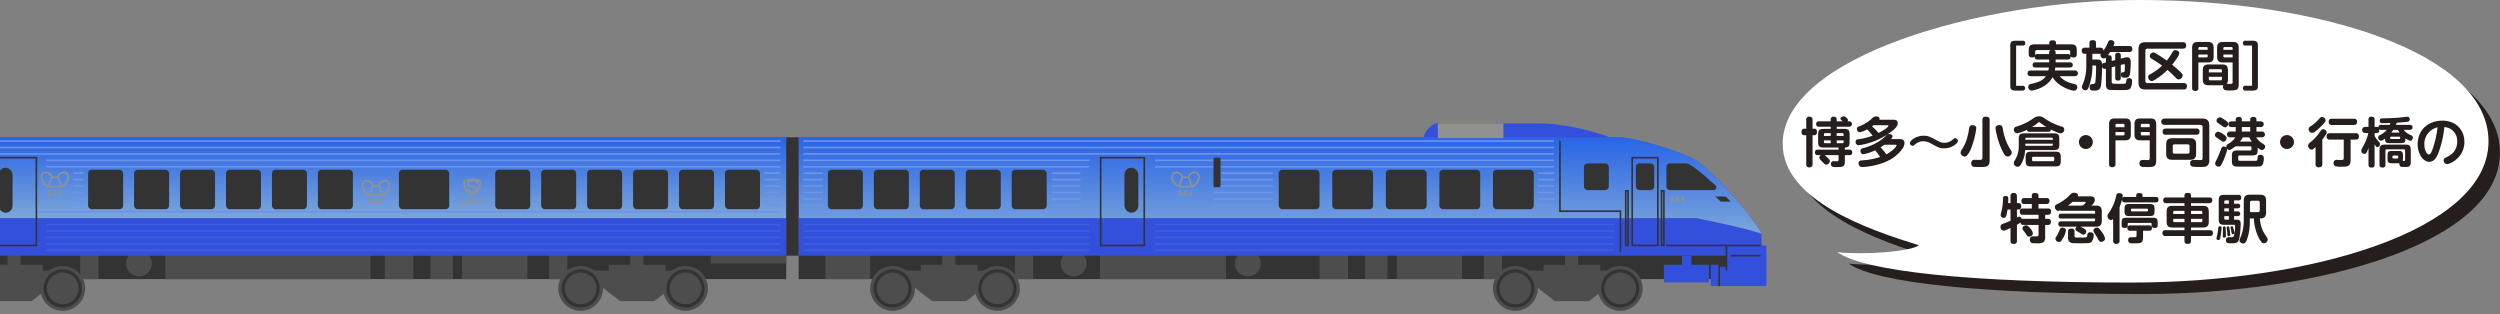 <svg xmlns="http://www.w3.org/2000/svg" xmlns:xlink="http://www.w3.org/1999/xlink" width="1003.263" height="126.154" viewBox="0 0 1003.263 126.154">
  <rect x="0" y="0" width="1003.263" height="126.154" fill="#808080" stroke="none"/>
  <defs>
    <clipPath id="clip-path">
      <rect id="長方形_5305" data-name="長方形 5305" width="708.864" height="76.629" transform="translate(0 505.408)" fill="#fff"/>
    </clipPath>
    <linearGradient id="linear-gradient" x1="0.5" y1="1" x2="0.5" gradientUnits="objectBoundingBox">
      <stop offset="0" stop-color="#7ca6da"/>
      <stop offset="1" stop-color="#2864e6"/>
    </linearGradient>
  </defs>
  <g id="グループ_5136" data-name="グループ 5136" transform="translate(0 -435.884)">
    <g id="アートワーク_20" data-name="アートワーク 20" transform="translate(859.33 494.88)">
      <g id="グループ_4857" data-name="グループ 4857" transform="translate(-143.933 -58.997)">
        <g id="グループ_4855" data-name="グループ 4855">
          <g id="グループ_4852" data-name="グループ 4852" transform="translate(4.598 4.598)">
            <path id="パス_7698" data-name="パス 7698" d="M132.079,1.089c-64.072,0-143.1,23.051-143.1,57.683,0,22.76,34.442,34.455,54.647,40.742-3.283,2.6-22.068,3.953-32.745,2.766,11.018,7.8,53.731,12.2,118.1,12.2,71.486,0,143.262-20.754,143.262-56.7C272.253,22.447,204.656,1.089,132.079,1.089Z" transform="translate(11.016 -1.089)" fill="#251e1c"/>
          </g>
          <g id="グループ_4854" data-name="グループ 4854">
            <g id="グループ_4853" data-name="グループ 4853">
              <path id="パス_7699" data-name="パス 7699" d="M129.079-1.911c-64.072,0-143.1,23.051-143.1,57.683,0,22.76,34.442,34.455,54.647,40.742-3.283,2.6-22.068,3.953-32.745,2.766,11.018,7.8,53.731,12.2,118.1,12.2,71.486,0,143.262-20.754,143.262-56.7C269.253,19.447,201.656-1.911,129.079-1.911Z" transform="translate(14.016 1.911)" fill="#fff"/>
            </g>
          </g>
        </g>
        <g id="グループ_4856" data-name="グループ 4856" transform="translate(7.568 16.11)">
          <path id="パス_7700" data-name="パス 7700" d="M47.926,26.831H50.59a.966.966,0,1,1,0,1.933H47.561c-1.781,0-1.975-.924-1.975-1.761V10.516c0-.881.216-1.762,1.975-1.762H50.59a.871.871,0,0,1,.985.967.859.859,0,0,1-.985.966H47.926Z" transform="translate(38.191 -8.52)" fill="#251e1c"/>
          <path id="パス_7701" data-name="パス 7701" d="M61.373,17.486h5.6c.343,0,1.289.044,1.289,1.031,0,.815-.581,1.053-1.289,1.053H61.244a10.522,10.522,0,0,1-.193,1.18h7.922a1.14,1.14,0,0,1,1.33,1.137c0,.924-.644,1.159-1.33,1.159H62.984a9.216,9.216,0,0,0,4.057,2.642c.386.15,2.233.579,2.555.772a1,1,0,0,1,.472.88c0,.129-.041,1.525-1.309,1.525-1.074,0-6.506-1.611-8.587-5.454-2.362,4.444-7.922,5.412-8.48,5.412A1.383,1.383,0,0,1,50.4,27.34a1.1,1.1,0,0,1,.987-1.159c2.726-.645,4.743-1.2,6.075-3.136H51.434c-.538,0-1.33-.149-1.33-1.137,0-.9.644-1.159,1.33-1.159h7.019c.087-.365.129-.622.216-1.18H53.387c-.406,0-1.266-.044-1.266-1.031,0-.8.538-1.053,1.266-1.053h5.39V16.37H54.225c-.236,0-1.418,0-1.267-1.287a1.087,1.087,0,0,1-.987.451c-.946,0-1.4-.343-1.4-1.33v-1.31c0-2.083.474-2.641,2.642-2.641h5.6V9.716c0-.708.431-1.073,1.267-1.073.817,0,1.439.193,1.439,1.073v.536h5.689c2.146,0,2.661.536,2.661,2.641V14.2c0,.622-.15,1.33-1.244,1.33-.9,0-1.074-.257-1.246-.474.129,1.074-.579,1.31-1.244,1.31H61.373Zm-2.6-3.907a.954.954,0,0,1,.622-1.008H53.817c-.431,0-.644.193-.644.624V14.2a1.858,1.858,0,0,1-.021.365,1.191,1.191,0,0,1,1.073-.409h4.552Zm2.6.579h4.766a1.2,1.2,0,0,1,1.094.451,2.113,2.113,0,0,1-.02-.406V13.195a.564.564,0,0,0-.645-.624H60.751a.966.966,0,0,1,.622,1.008Z" transform="translate(40.597 -8.579)" fill="#251e1c"/>
          <path id="パス_7702" data-name="パス 7702" d="M76.312,16.95l1.416-.343V14.783c0-.86.365-1.139,1.18-1.139a.975.975,0,0,1,1.053,1.139v1.244l1.459-.365a3.714,3.714,0,0,1,.989-.193c1.545,0,1.545,1.416,1.545,2.038a33.321,33.321,0,0,1-.342,4.852c-.259,1.01-.753,1.31-1.956,1.31-.9,0-1.609,0-1.609-1.246,0-.923.472-.923.73-.944.751-.021.815-.043.815-2.812,0-.129,0-.408-.3-.408a1.594,1.594,0,0,0-.408.064l-.923.236v5.13c0,.924-.429,1.14-1.2,1.14-1.01,0-1.031-.774-1.031-1.14V19.119l-1.416.345v5.73c0,.28.041.751.515.858.3.064,1.759.064,2.169.064.429,0,2.274,0,2.576-.043s.47-.15.579-.944c.086-.644.15-1.266,1.159-1.266a1.063,1.063,0,0,1,1.182,1.225,5.318,5.318,0,0,1-.645,2.812c-.536.687-1.094.751-4.552.751-.751,0-3.585-.023-4.035-.129-1.266-.322-1.266-1.611-1.266-2.471V20.043a1.939,1.939,0,0,1-.536.084c-.579,0-.817-.322-.989-.857a71.676,71.676,0,0,1-.429,7.49c-.322,1.8-1.287,2.1-2.748,2.1-.944,0-1.825,0-1.825-1.416,0-1.18.667-1.2,1.16-1.223.429-.021.837-.044,1.03-.493.322-.752.409-6.075.409-6.313,0-.536-.129-.665-.6-.665h-.9a23.983,23.983,0,0,1-1.18,7.9c-.581,1.7-.88,2.061-1.546,2.061a1.4,1.4,0,0,1-1.482-1.246c0-.343.023-.386.731-2.189a18.568,18.568,0,0,0,1.03-6.4V14.074h-.708c-.772,0-1.117-.515-1.117-1.287a1.123,1.123,0,0,1,1.31-1.16h1.782V9.781c0-.858.342-1.16,1.416-1.16,1.2,0,1.223.752,1.223,1.16v1.845h1.654c.987,0,1.244.474,1.287,1.16a11.8,11.8,0,0,0,1.655-2.812c.449-1.051.578-1.373,1.373-1.373.579,0,1.395.322,1.395,1.073a4.446,4.446,0,0,1-.365,1.266h6.268c.9,0,1.309.365,1.309,1.246a1.1,1.1,0,0,1-1.287,1.18H75.69c-.474.731-.667.966-.944,1.33a1.966,1.966,0,0,1,.428-.041c1.051,0,1.139.622,1.139,1.137Zm-2.319-1.416a1.067,1.067,0,0,1-.817.429,1.441,1.441,0,0,1-1.395-1.332.966.966,0,0,1,.172-.558H68.562v2.319H70.3c1.182,0,2.084.107,2.169,1.933a1.05,1.05,0,0,1,.838-.6l.687-.172Z" transform="translate(48.152 -8.601)" fill="#251e1c"/>
          <path id="パス_7703" data-name="パス 7703" d="M96.969,9.147a1.144,1.144,0,0,1,1.309,1.289,1.136,1.136,0,0,1-1.309,1.286H82.843a.82.82,0,0,0-.924.924V24.624a.815.815,0,0,0,.924.924H97.291a1.11,1.11,0,0,1,1.287,1.266c0,1.2-.73,1.289-1.287,1.289H82.028c-1.868,0-2.877-.581-2.877-2.855V12.024c0-2.212.944-2.877,2.877-2.877Zm-4.123,3.885a1.131,1.131,0,0,1,1.074-.708c.624,0,1.632.474,1.632,1.33a5.814,5.814,0,0,1-1.008,1.933,31.509,31.509,0,0,1-1.891,2.6c1.073.86,2.1,1.739,3.07,2.661.924.883,1.16,1.117,1.16,1.634A1.71,1.71,0,0,1,95.3,24.088a1.483,1.483,0,0,1-1.139-.665c-1.051-1.116-2.212-2.147-3.372-3.156a28.607,28.607,0,0,1-4.615,3.692c-1.18.73-1.375.774-1.652.774a1.608,1.608,0,0,1-1.5-1.591,1.138,1.138,0,0,1,.622-1.028,21.871,21.871,0,0,0,4.981-3.586c-1.289-.966-1.911-1.31-3.907-2.576-.731-.451-1.01-.644-1.01-1.225a1.517,1.517,0,0,1,1.375-1.48c.406,0,.665.15,1.5.665.644.388,2.728,1.718,3.908,2.619A26.732,26.732,0,0,0,92.846,13.032Z" transform="translate(56.067 -8.31)" fill="#251e1c"/>
          <path id="パス_7704" data-name="パス 7704" d="M95.709,27.539a1.047,1.047,0,0,1-1.18,1.2c-1.03,0-1.332-.429-1.332-1.2V11.395c0-1.759.772-2.319,2.34-2.319H99.51c1.545,0,2.317.559,2.317,2.319v3.586c0,1.781-.772,2.319-2.317,2.319h-3.8Zm3.736-15.327v-.581a.463.463,0,0,0-.515-.515H96.224a.459.459,0,0,0-.515.515v.581Zm-3.736,1.91v1.16H98.93a.456.456,0,0,0,.515-.516v-.644Zm4.1,12.322c-1.5,0-2.32-.492-2.32-2.317V20.455c0-1.782.752-2.34,2.32-2.34h5.453c1.566,0,2.317.558,2.317,2.34v3.671a2.485,2.485,0,0,1-.493,1.738c.474.023,1.051.023,1.525.023.622,0,.837-.043.837-.687V17.3h-3.865c-1.566,0-2.339-.538-2.339-2.319V11.395c0-1.759.772-2.319,2.339-2.319h3.994c1.631,0,2.319.624,2.319,2.319V25.928c0,2.19-.559,2.6-3.156,2.6a6.7,6.7,0,0,1-2.469-.193,1.377,1.377,0,0,1-.688-1.289,1.762,1.762,0,0,1,.109-.622,2.809,2.809,0,0,1-.429.02Zm.086-5.151h5.258V20.5a.45.45,0,0,0-.515-.5h-4.228c-.279,0-.515.109-.515.5Zm0,1.761v.9a.455.455,0,0,0,.515.515h4.228a.454.454,0,0,0,.515-.515v-.9Zm5.838-10.841h3.715v-.581a.464.464,0,0,0-.515-.515H106.25a.456.456,0,0,0-.516.515Zm3.715,1.91h-3.715v.644c0,.3.13.516.493.516h3.221Z" transform="translate(63.547 -8.348)" fill="#251e1c"/>
          <path id="パス_7705" data-name="パス 7705" d="M110.16,10.687H107.5a.861.861,0,0,1-.987-.944.868.868,0,0,1,.987-.989h3.027c1.782,0,1.975.924,1.975,1.762V27c0,.881-.215,1.761-1.975,1.761H107.5a.872.872,0,0,1-.987-.967.86.86,0,0,1,.987-.966h2.662Z" transform="translate(70.638 -8.52)" fill="#251e1c"/>
          <path id="パス_7706" data-name="パス 7706" d="M-3.861,33.517c.817,0,.989.751.989,1.246s-.107,1.352-.989,1.352h-.794V47.707a1.166,1.166,0,0,1-1.266,1.332,1.152,1.152,0,0,1-1.267-1.332V36.115h-.88c-.794,0-1.01-.687-1.01-1.287,0-.515.152-1.31,1.01-1.31h.88v-3.5a1.153,1.153,0,0,1,1.246-1.33,1.169,1.169,0,0,1,1.287,1.33v3.5Zm13.868-2.961a1.085,1.085,0,1,1,0,2.167H5.026v.858H7.817c2,0,2.4.451,2.4,2.4v2.684c0,1.589-.215,2.34-1.91,2.4v.858h1.824a1,1,0,0,1,1.137,1.094.979.979,0,0,1-1.137,1.1H8.312v2.362c0,2.319-.644,2.426-3.415,2.426-1.266,0-2.167,0-2.167-1.244a1.008,1.008,0,0,1,1.18-1.117c.195,0,1.074.041,1.244.041.429,0,.622-.129.622-.751V44.122H.217a9.806,9.806,0,0,1,1.01.9C1.7,45.476,2.3,46.075,2.3,46.548A1.586,1.586,0,0,1,.819,47.943c-.409,0-.493-.084-1.395-.987-1.053-1.073-1.353-1.395-1.353-1.868a1.176,1.176,0,0,1,.6-.966H-2.551a.992.992,0,0,1-1.137-1.1,1,1,0,0,1,1.137-1.094H5.777v-.858H-.017c-1.975,0-2.4-.429-2.4-2.4V35.986c0-1.931.408-2.4,2.4-2.4H2.623v-.858h-4.7a1,1,0,0,1-1.139-1.074.993.993,0,0,1,1.139-1.093h4.7v-.8a1.05,1.05,0,0,1,1.2-1.073,1.047,1.047,0,0,1,1.2,1.073v.8H7.368c-.109-.109-.3-.345-.322-.366-.452-.493-.5-.558-.5-.774,0-.579.881-.857,1.31-.857a1.414,1.414,0,0,1,.985.451c.152.149.731.687.731,1.051a.678.678,0,0,1-.236.5ZM-.083,36.415H2.623V35.3H.433c-.322,0-.516.15-.516.536Zm0,1.782v.6c0,.365.173.536.516.536h2.19V38.2ZM7.8,36.415v-.579c0-.3-.109-.536-.516-.536H5.026v1.116Zm0,1.782H5.026v1.137H7.281A.467.467,0,0,0,7.8,38.8Z" transform="translate(9.078 2.028)" fill="#251e1c"/>
          <path id="パス_7707" data-name="パス 7707" d="M19.914,29.9c.88,0,2.061,0,2.061,1.4,0,.751-.345,1.674-2.213,3.111A27.849,27.849,0,0,1,6.325,40.143a1.27,1.27,0,0,1-1.246-1.352c0-.923.688-1.01,1.2-1.074a23.147,23.147,0,0,0,5.625-1.438A24.8,24.8,0,0,0,9.7,33.767a9.167,9.167,0,0,1-2.941,1.16,1.305,1.305,0,0,1-1.16-1.353,1.026,1.026,0,0,1,.815-.987,15.139,15.139,0,0,0,4.852-2.834c.838-.8,1.225-1.182,2.084-1.182.106,0,1.352.021,1.352.9a.79.79,0,0,1-.109.431Zm2.641,7.772c.858,0,2.146,0,2.146,1.652,0,2.126-3.005,4.874-5.044,6.182-4.638,2.941-10.95,3.37-11.85,3.37a1.367,1.367,0,0,1-1.526-1.438c0-1.137.8-1.2,1.655-1.246a29.2,29.2,0,0,0,6.976-1.33,20.078,20.078,0,0,0-2.018-2.7,16.561,16.561,0,0,1-4.658,1.588,1.213,1.213,0,0,1-1.2-1.31c0-.858.516-1.008,1.16-1.16a21.5,21.5,0,0,0,7.427-3.5,19.565,19.565,0,0,0,1.652-1.459,1.716,1.716,0,0,1,1.31-.665c.751,0,1.332.429,1.332.881a1.928,1.928,0,0,1-.667,1.137Zm-10.284-5.56c-.15.106-.279.215-.624.451a27.421,27.421,0,0,1,2.664,2.641c3.413-1.739,3.949-2.684,3.949-2.834,0-.257-.215-.257-.493-.257ZM16.65,39.93c-.408.3-.815.579-1.545,1.051a26.3,26.3,0,0,1,2.319,2.812c2.448-1.332,4.078-3.07,4.078-3.586,0-.277-.193-.277-.579-.277Z" transform="translate(16.618 2.035)" fill="#251e1c"/>
          <path id="パス_7708" data-name="パス 7708" d="M38.573,35.755c0,.88-2.426,2.941-5.5,2.941-1.674,0-2.233-.3-4.894-1.7a6.9,6.9,0,0,0-3.479-1.16,4.976,4.976,0,0,0-3.435,1.353c-.408.386-.493.474-.858.474a1.119,1.119,0,0,1-1.117-1.1c0-.923,2.383-2.941,5.539-2.941,1.8,0,2.812.558,4.745,1.589,1.825.987,2.319,1.244,3.5,1.244a4.943,4.943,0,0,0,3.286-1.18c.708-.622.751-.665,1.05-.665A1.149,1.149,0,0,1,38.573,35.755Z" transform="translate(24.189 4.728)" fill="#251e1c"/>
          <path id="パス_7709" data-name="パス 7709" d="M38.881,33.3a36.294,36.294,0,0,1-2.126,8.179,9.334,9.334,0,0,1-1.782,2.9,1.2,1.2,0,0,1-.751.257,1.7,1.7,0,0,1-1.652-1.48,2.694,2.694,0,0,1,.6-1.439c1.652-2.662,2.167-4.507,2.834-8.33.172-.923.386-1.332,1.373-1.332C37.506,32.055,38.881,32.1,38.881,33.3Zm5.346,12.858c0,2.684-1.439,2.684-4.015,2.684-.536,0-1.825,0-2.276-.064a1.36,1.36,0,0,1-1.094-1.459,1.241,1.241,0,0,1,1.416-1.373c.109,0,1.5.041,1.784.041.771,0,1.286-.041,1.286-.944V29.973c0-.429.023-1.33,1.333-1.33,1.2,0,1.566.406,1.566,1.33Zm5.3-12.6a22.6,22.6,0,0,0,2.425,7.235c.152.256.88,1.373.987,1.609a1.426,1.426,0,0,1,.173.688,1.715,1.715,0,0,1-1.632,1.545c-.71,0-1.18-.493-1.911-1.824a28.57,28.57,0,0,1-2.382-6.527,18.856,18.856,0,0,1-.6-3.027c0-1.223,1.4-1.244,1.525-1.244C49.229,32.013,49.335,32.55,49.529,33.558Z" transform="translate(31.259 2.073)" fill="#251e1c"/>
          <path id="パス_7710" data-name="パス 7710" d="M48.5,37.776c0-1.954.429-2.4,2.4-2.4H62.368c1.953,0,2.4.429,2.4,2.4v1.911c0,1.952-.408,2.4-2.4,2.4H51.053a12.587,12.587,0,0,1-1.568,5.583c-.365.622-.751,1.114-1.459,1.114A1.517,1.517,0,0,1,46.5,47.393c0-.472.041-.558.88-2.04a10.343,10.343,0,0,0,1.116-5Zm4.316-3.005c-.536,0-.967-.15-1.051-.817a12.194,12.194,0,0,1-3.951,1.375,1.323,1.323,0,0,1-1.267-1.439,1.169,1.169,0,0,1,.9-1.2,22.745,22.745,0,0,0,6.826-3.264,3.661,3.661,0,0,1,2.383-.88,3.21,3.21,0,0,1,1.782.538,23.655,23.655,0,0,0,7.47,3.628,1.116,1.116,0,0,1,.838,1.137,1.436,1.436,0,0,1-1.373,1.5c-1.053,0-3.264-1.139-3.994-1.5-.043.751-.472.924-1.051.924Zm-1.674,3.2H62.152v-.343a.465.465,0,0,0-.515-.516H51.654a.459.459,0,0,0-.513.516Zm11.012,1.545H51.141v.86h10.5a.455.455,0,0,0,.515-.516Zm3.2,6.89c0,1.913-.579,2.254-2.4,2.254h-9.3c-1.782,0-2.4-.3-2.4-2.254V44.99c0-1.933.6-2.254,2.4-2.254h9.3c1.8,0,2.4.322,2.4,2.254Zm-2.619-1.093a.463.463,0,0,0-.515-.515H54.359a.455.455,0,0,0-.515.515v.728a.455.455,0,0,0,.515.516h7.858a.455.455,0,0,0,.515-.516ZM59.512,32.8a26.741,26.741,0,0,1-2.4-1.654c-.257-.215-.322-.257-.472-.257-.129,0-.215.064-.493.3A20.272,20.272,0,0,1,53.866,32.8Z" transform="translate(38.679 2.02)" fill="#251e1c"/>
          <path id="パス_7711" data-name="パス 7711" d="M69.139,36.252a2.791,2.791,0,1,1-2.791-2.791A2.8,2.8,0,0,1,69.139,36.252Z" transform="translate(47.762 4.639)" fill="#251e1c"/>
          <path id="パス_7712" data-name="パス 7712" d="M74.027,47.33a1.158,1.158,0,0,1-1.289,1.33,1.141,1.141,0,0,1-1.287-1.33V31.445c0-1.868.858-2.34,2.319-2.34h4.078c1.459,0,2.34.451,2.34,2.34v4.1c0,1.782-.794,2.34-2.34,2.34H74.027Zm0-14.705h3.608v-.837a.465.465,0,0,0-.516-.515H74.542c-.365,0-.515.172-.515.515Zm0,3.284h3.091c.322,0,.516-.129.516-.515v-.858H74.027Zm9.96,1.975c-1.631,0-2.339-.622-2.339-2.34v-4.1c0-1.8.794-2.34,2.339-2.34h4.058c1.525,0,2.317.515,2.317,2.34V46.215c0,1.888-1.094,2.189-1.266,2.233a12.623,12.623,0,0,1-3.113.129c-1.287,0-2.34,0-2.34-1.461,0-1.03.559-1.375,1.5-1.352.408,0,1.546.041,1.933.041.664,0,.687-.451.687-.857V37.885Zm3.779-5.26v-.837a.447.447,0,0,0-.515-.515H84.7a.456.456,0,0,0-.516.515v.837Zm0,3.284V34.536H84.181v.858a.456.456,0,0,0,.516.515Z" transform="translate(51.966 2.319)" fill="#251e1c"/>
          <path id="パス_7713" data-name="パス 7713" d="M101.521,29.133c1.931,0,2.877.665,2.877,2.877V45.856a2.583,2.583,0,0,1-.9,2.3c-.474.322-.86.409-3.2.409a16.208,16.208,0,0,1-2.812-.173,1.283,1.283,0,0,1-.772-1.287,1.21,1.21,0,0,1,1.373-1.352c.409,0,2.276.041,2.641.041.581,0,.989,0,.989-.792V32.589a.835.835,0,0,0-.946-.924H86.428a1.267,1.267,0,1,1,0-2.532Zm-2.362,4.014a1.113,1.113,0,0,1,1.309,1.182c0,.9-.365,1.309-1.309,1.309H86.986a1.125,1.125,0,0,1-1.309-1.18c0-.881.343-1.31,1.309-1.31Zm-.043,10.067c0,1.956-.881,2.471-2.49,2.471H89.564c-1.654,0-2.469-.558-2.469-2.471V39.5c0-1.911.815-2.471,2.469-2.471h7.062c1.609,0,2.49.515,2.49,2.471ZM96.476,40.23a.662.662,0,0,0-.753-.751H90.485a.662.662,0,0,0-.751.751v2.256c0,.492.238.728.751.728h5.238c.515,0,.753-.236.753-.728Z" transform="translate(59.234 2.334)" fill="#251e1c"/>
          <path id="パス_7714" data-name="パス 7714" d="M101.061,37.823c-.238-.173-1.289-.86-1.482-1.03a1.037,1.037,0,0,1-.408-.8,1.4,1.4,0,0,1,1.33-1.353,5.553,5.553,0,0,1,2.018,1.01c.73.472,1.33.923,1.33,1.568a1.433,1.433,0,0,1-1.244,1.438C102.2,38.66,102.089,38.552,101.061,37.823Zm12.277-7.341v-.774c0-.794.667-1.01,1.225-1.01.579,0,1.266.193,1.266,1.01v.774h1.611c.538,0,1.31.193,1.31,1.137a1.145,1.145,0,0,1-1.31,1.159h-1.611v1.8h2.126a1.166,1.166,0,1,1,0,2.319H115.7a7.44,7.44,0,0,0,2.149,2.19c1.33.881,1.459.946,1.459,1.546a1.384,1.384,0,0,1-1.289,1.373c-.408,0-.9-.3-1.7-.966v.73c0,1.975-.406,2.4-2.382,2.4h-4.9a.471.471,0,0,0-.515.538v1.03c0,.493.236.536.386.558.107.02.729.02,6.377.02.88,0,.9-.106,1.008-1.137.064-.665.129-1.244,1.137-1.244a1.173,1.173,0,0,1,1.33,1.373,6.166,6.166,0,0,1-.3,2.169c-.409,1.159-1.332,1.159-2.9,1.159H108.38c-1.16,0-2.4,0-2.4-2.038v-2.04c0-1.953.408-2.4,2.4-2.4h4.938a.454.454,0,0,0,.513-.516v-.6a.455.455,0,0,0-.513-.516h-5.582c-.152,0-.236-.02-.322-.02-.107.086-1.825,1.461-2.426,1.461a1.068,1.068,0,0,1-.924-.5,6.221,6.221,0,0,1-.558,2.3,25.136,25.136,0,0,1-1.868,4.316,1.042,1.042,0,0,1-.944.581,1.421,1.421,0,0,1-1.459-1.225,3.259,3.259,0,0,1,.343-1.008,45.066,45.066,0,0,0,2.017-4.723c.216-.579.409-1.116,1.16-1.116a1.549,1.549,0,0,1,1.073.428,1.062,1.062,0,0,1-.086-.428c0-.6.215-.729,1.223-1.373a6.57,6.57,0,0,0,2.362-2.32h-2.017a1.168,1.168,0,1,1,0-2.319h2.21v-1.8h-1.609c-.753,0-1.31-.343-1.31-1.139,0-1.008.817-1.157,1.31-1.157h1.609v-.774c0-.752.624-1.01,1.2-1.01.622,0,1.244.238,1.244,1.01v.774Zm-11.419,1.736c-.259-.193-1.4-.944-1.611-1.114a1.04,1.04,0,0,1-.493-.86,1.42,1.42,0,0,1,1.31-1.373c.277,0,.535.043,2,1.03,1.073.71,1.375,1.03,1.375,1.566a1.4,1.4,0,0,1-1.225,1.418C102.842,32.885,102.734,32.821,101.919,32.218Zm12.064,6.4a8.7,8.7,0,0,1-1.051-1.718h-2.576a11.435,11.435,0,0,1-1.117,1.718Zm-.645-5.839h-3.37v1.8h3.37Z" transform="translate(66.729 2.102)" fill="#251e1c"/>
          <path id="パス_7715" data-name="パス 7715" d="M121.807,36.252a2.791,2.791,0,1,1-2.791-2.791A2.8,2.8,0,0,1,121.807,36.252Z" transform="translate(75.811 4.639)" fill="#251e1c"/>
          <path id="パス_7716" data-name="パス 7716" d="M126.557,40.77c-.944.9-1.225,1.051-1.632,1.051a1.565,1.565,0,0,1-1.353-1.568,1.484,1.484,0,0,1,.731-1.244,17.807,17.807,0,0,0,3.543-3.649c1.114-1.568,1.221-1.718,1.8-1.718A1.358,1.358,0,0,1,131,34.909a1.464,1.464,0,0,1-.3.815,22.975,22.975,0,0,1-1.439,2.1V47.6c0,.989-.429,1.31-1.459,1.31a1.135,1.135,0,0,1-1.244-1.31Zm2.877-8.973a26,26,0,0,1-3.028,2.768,2.051,2.051,0,0,1-1.243.538,1.5,1.5,0,0,1-1.4-1.482,1.351,1.351,0,0,1,.8-1.159,16.179,16.179,0,0,0,3.585-3.177,1.286,1.286,0,0,1,1.031-.558,1.4,1.4,0,0,1,1.395,1.266C130.571,30.358,130.571,30.531,129.434,31.8Zm11.2,14.189c0,2.684-1.5,2.684-3.669,2.684a8.37,8.37,0,0,1-2.471-.213,1.313,1.313,0,0,1-.708-1.225,1.215,1.215,0,0,1,1.352-1.31c.259,0,1.375.064,1.611.064.687,0,1.117-.02,1.117-.858V37.786h-5.56a1.142,1.142,0,0,1-1.332-1.2c0-.967.408-1.353,1.332-1.353h10.348a1.126,1.126,0,0,1,1.309,1.2c0,.967-.388,1.353-1.309,1.353h-2.02Zm-7.491-14.06a1.121,1.121,0,0,1-1.31-1.182c0-.987.452-1.33,1.31-1.33h8.737a1.147,1.147,0,0,1,1.332,1.246c0,1.18-.815,1.266-1.332,1.266Z" transform="translate(79.724 2.118)" fill="#251e1c"/>
          <path id="パス_7717" data-name="パス 7717" d="M156.941,31.926c.429,0,1.116.109,1.116.989,0,.815-.558,1.008-1.116,1.008h-2.425a6.326,6.326,0,0,0,2.467,1.933c.88.408,1.2.558,1.2,1.18,0,.579-.386,1.267-1.008,1.267a5.18,5.18,0,0,1-1.952-.966c0,1.545-.257,1.911-1.825,1.911h-4.53c-1.416,0-1.845-.259-1.824-1.8-1.2.837-1.418.837-1.632.837-.774,0-1.137-.837-1.137-1.266a1.137,1.137,0,0,1,.708-.989,7.439,7.439,0,0,0,2.705-2.1h-2.212c-.536,0-.622-.086-.794-.236.064.817-.086,1.525-1.03,1.525h-.815v1.18a12.594,12.594,0,0,0,1.2,1.7c.965,1.137.965,1.16.965,1.523a1.231,1.231,0,0,1-1.03,1.267c-.409,0-.644-.343-1.137-1.2V47.9a1,1,0,0,1-1.139,1.16c-.946,0-1.31-.323-1.31-1.16v-6.74c-.622,1.868-.944,2.4-1.609,2.4a1.325,1.325,0,0,1-1.289-1.267c0-.386.044-.472.989-2.167a19.622,19.622,0,0,0,1.845-4.917H139.08a1.245,1.245,0,0,1,0-2.49h1.309V29.78c0-.322,0-1.137,1.16-1.137,1.051,0,1.289.429,1.289,1.137v2.941h.815a.969.969,0,0,1,.708.236c0-.729.386-1.031,1.116-1.031h3.415c.086-.234.17-.429.3-.772-.966.044-2.19.086-3.154.086-.366,0-1.139,0-1.139-.987,0-.923.73-.946,1.352-.946,1.418-.02,3.756-.064,6.633-.3.5-.043,2.921-.345,3.071-.345a.952.952,0,0,1,.966,1.031.919.919,0,0,1-.9.987c-.645.107-2.448.257-4.273.365-.106.236-.17.409-.365.88ZM149.813,47.34c-1.415,0-1.781-.343-1.781-1.781V44.185c0-1.438.366-1.782,1.781-1.782h2.619c1.439,0,1.784.345,1.784,1.782V45.56a6.081,6.081,0,0,1-.064.88c.707,0,.923.021.923-.665v-3.52a.449.449,0,0,0-.493-.516h-6.892a.457.457,0,0,0-.5.516V47.9a1.017,1.017,0,0,1-1.137,1.16c-1.008,0-1.244-.474-1.244-1.16V42.254c0-1.956.408-2.406,2.4-2.406h7.75c1.974,0,2.4.431,2.4,2.406v4.507c0,1.888-.536,2.061-2.555,2.061-1.073,0-1.48-.023-1.759-.386a1.482,1.482,0,0,1-.257-1.117,2.5,2.5,0,0,1-.366.021Zm2.877-9.746c.431,0,.431-.322.431-.5a.385.385,0,0,0-.431-.429h-3.2a.377.377,0,0,0-.406.429c0,.173,0,.5.406.5Zm-2.382-3.672a11.031,11.031,0,0,1-.772,1.1h3.327c-.279-.386-.431-.645-.708-1.1Zm2,10.734a.385.385,0,0,0-.429-.429h-1.48c-.279,0-.408.15-.408.429V45c0,.257.107.429.408.429h1.48A.377.377,0,0,0,152.3,45Z" transform="translate(87.137 2.073)" fill="#251e1c"/>
          <path id="パス_7718" data-name="パス 7718" d="M160.71,42.3c-.817,2.19-1.89,3.908-3.821,3.908-2.383,0-4.638-3.177-4.638-7.042,0-5.709,4.251-9.488,9.876-9.488,6.054,0,8.886,4.337,8.886,8.48,0,6.42-5.818,8.975-6.91,8.975a1.445,1.445,0,0,1-1.418-1.5,1.057,1.057,0,0,1,.708-1.074c1.525-.687,4.723-2.167,4.723-6.418a5.513,5.513,0,0,0-5.154-5.882A41.316,41.316,0,0,1,160.71,42.3Zm-5.775-3.07c0,2.1.9,4.014,1.868,4.014.664,0,1.094-1.18,1.438-2.1a40.723,40.723,0,0,0,2-8.78A6.817,6.817,0,0,0,154.936,39.232Z" transform="translate(94.999 2.625)" fill="#251e1c"/>
          <path id="パス_7719" data-name="パス 7719" d="M58.287,59V57.373H52c-.386,0-1.244-.02-1.244-1.244,0-1.137.708-1.266,1.244-1.266h3.585V53.037H52.618a1.041,1.041,0,0,1-1.2-1.18c0-1.117.73-1.2,1.2-1.2h2.962V49.71c0-.6.259-1.074,1.244-1.074.9,0,1.439.193,1.439,1.074v.946h3.221a1.051,1.051,0,0,1,1.2,1.18c0,1.03-.6,1.2-1.2,1.2H58.264v1.825h3.8a1.09,1.09,0,0,1,1.246,1.244c0,1.1-.644,1.266-1.246,1.266H60.948V59h1.074c.408,0,1.223.021,1.223,1.2,0,1.137-.708,1.244-1.223,1.244H60.948v4.874c0,.493,0,1.8-1.117,2.254a6.326,6.326,0,0,1-2.489.234c-1.525,0-1.566-.021-1.761-.106a1.411,1.411,0,0,1-.772-1.375c0-1.289.967-1.289,1.439-1.289h1.33c.71,0,.71-.513.71-.858V61.452H52.275c-.6,0-1.094-.15-1.2-.946-.279.173-1.074.645-1.461.86v6.4a1.133,1.133,0,0,1-1.223,1.309c-.924,0-1.352-.323-1.352-1.309v-5.09c-.493.216-1.782.815-2.1.944a1.49,1.49,0,0,1-.6.129A1.44,1.44,0,0,1,43.023,62.2c0-.688.343-.967,1.244-1.31,1.439-.536,1.611-.622,2.771-1.116V55.27h-1.2C45.385,58.4,45.063,58.6,44.31,58.6a1.138,1.138,0,0,1-1.223-1.1c0-.365.429-1.91.493-2.231a24.151,24.151,0,0,0,.451-4.316c.023-.451.043-1.137,1.074-1.137,1.053,0,1.053.774,1.053,1.244,0,.3-.044.88-.087,1.611h.967V49.924a1.127,1.127,0,0,1,1.2-1.31c.966,0,1.373.386,1.373,1.31v2.748h.624c.708,0,1.116.493,1.116,1.289,0,.664-.257,1.309-1.116,1.309h-.624v3.2a1.7,1.7,0,0,1,.9-.343c.8,0,1.031.815,1.074.987A1.427,1.427,0,0,1,52.275,59Zm-3.264,3.928a3.9,3.9,0,0,1,1.01,1.891,1.5,1.5,0,0,1-1.525,1.309c-.644,0-.837-.343-1.223-.987-.152-.257-.967-1.289-1.117-1.5a1.537,1.537,0,0,1-.322-.858c0-.8.9-1.16,1.31-1.16C53.864,61.624,54.1,61.753,55.023,62.933Z" transform="translate(36.826 12.709)" fill="#251e1c"/>
          <path id="パス_7720" data-name="パス 7720" d="M59.77,62.17c-.451,0-1.116-.087-1.116-1.053,0-.858.451-1.073,1.116-1.073H72.8a.525.525,0,0,0,.6-.6v-.536H59.791a.884.884,0,0,1-1.031-.966c0-.924.645-.989,1.031-.989H73.4v-.622a.463.463,0,0,0-.516-.515H60.135c-.515,0-.6-.064-.772-.193a1.892,1.892,0,0,1-.751.215c-.924,0-1.353-1.008-1.353-1.568a1.08,1.08,0,0,1,.6-.987A17.324,17.324,0,0,0,63.5,49.223a1.825,1.825,0,0,1,1.461-.664c.472,0,1.588.193,1.588.985a.806.806,0,0,1-.129.452h4.9c.71,0,1.975,0,1.975,1.48a3.137,3.137,0,0,1-1.439,2.233h1.89c1.5,0,2.34.493,2.34,2.319v3.8c0,1.782-.774,2.342-2.34,2.342H67.477a14.663,14.663,0,0,1,1.5.815c.708.451.86.687.86,1.073a1.326,1.326,0,0,1-1.182,1.33c-.32,0-.408-.064-1.244-.622-.236-.172-1.375-.815-1.589-.989a.808.808,0,0,1-.3-.664A1.285,1.285,0,0,1,66,62.17ZM61.7,63.607A7.877,7.877,0,0,1,60.351,67c-.516.944-.71,1.289-1.353,1.289a1.389,1.389,0,0,1-1.523-1.225c0-.3.064-.429.792-1.654a14.162,14.162,0,0,0,.944-2.017,1.036,1.036,0,0,1,1.16-.817C60.886,62.576,61.7,62.921,61.7,63.607Zm2.642-11.379A21.578,21.578,0,0,1,62.5,53.71h5.818c.365-.236,1.289-.858,1.289-1.18,0-.3-.238-.3-.409-.3Zm.794,13.527c0,.213.021.642.388.73a16.967,16.967,0,0,0,2.017.041H68.55c1.353,0,1.568,0,1.716-.944.109-.579.216-1.159,1.1-1.159.815,0,1.482.279,1.482,1.182a4.48,4.48,0,0,1-.9,2.684c-.515.451-.987.47-1.974.515-.645.02-1.933.02-2.642.02-2.467,0-3.09,0-3.649-.213a1.96,1.96,0,0,1-1.137-1.933V64.1c0-.365,0-1.159,1.287-1.159.9,0,1.31.365,1.31,1.093Zm9.338,1.223a20.078,20.078,0,0,0-1.159-1.931c-.515-.8-.6-1.011-.6-1.289a1.333,1.333,0,0,1,1.395-1.2c.687,0,.966.342,2,1.781A6.682,6.682,0,0,1,77.4,66.892c0,.987-1.076,1.373-1.589,1.373C75.142,68.265,74.883,67.794,74.475,66.978Z" transform="translate(44.407 12.68)" fill="#251e1c"/>
          <path id="パス_7721" data-name="パス 7721" d="M82.572,50.188v-.644c0-.708.558-.9,1.2-.9.535,0,1.352.064,1.352.837v.708h5.258c.366,0,1.117.021,1.117,1.03,0,.731-.193,1.16-1.117,1.16H78c-1.073,0-1.137-.645-1.116-1.244a29.1,29.1,0,0,1-1.008,3.218V67.705a1.159,1.159,0,0,1-1.267,1.33,1.172,1.172,0,0,1-1.309-1.33V59.032a1.038,1.038,0,0,1-.838.429,1.508,1.508,0,0,1-1.416-1.609,1.652,1.652,0,0,1,.429-1.094,18.433,18.433,0,0,0,3.048-7.042,1.124,1.124,0,0,1,1.244-1.053c.216,0,1.375.044,1.375,1.117a5.237,5.237,0,0,1-.129.837A.993.993,0,0,1,78,50.188Zm-2.92,10.434c-.3,0-.493.129-.493.472v.451c0,.452-.087,1.1-1.139,1.1-.923,0-1.31-.257-1.31-1.139v-.923c0-1.654.366-2.04,2.061-2.04H89.142c1.631,0,2.038.343,2.038,2.04V61.5c0,.343,0,1.139-1.137,1.139-.817,0-1.31-.216-1.31-1.1v-.451c0-.343-.172-.472-.493-.472Zm10.262-4.788c0,1.632-.345,2.04-2.061,2.04H79.91c-1.674,0-2.04-.388-2.04-2.04V55.1c0-1.654.366-2.061,2.04-2.061h7.943c1.7,0,2.061.408,2.061,2.061Zm-9.769,7.922A.974.974,0,0,1,79.007,62.7c0-1.01.71-1.074,1.139-1.074h7.621a.954.954,0,0,1,1.116,1.01c0,.815-.343,1.116-1.116,1.116H85.3v2.49c0,2.576-.815,2.576-3.5,2.576-1.546,0-1.739-.023-2.018-.238a1.315,1.315,0,0,1-.452-1.073c0-1.137.86-1.137,1.418-1.137.216,0,1.375,0,1.482-.023.408-.084.472-.406.472-.771V63.756Zm6.7-7.75c.429,0,.451-.279.451-.665a.4.4,0,0,0-.451-.429H80.875a.384.384,0,0,0-.429.429c0,.408,0,.665.452.665Z" transform="translate(51.749 12.724)" fill="#251e1c"/>
          <path id="パス_7722" data-name="パス 7722" d="M94.264,53.795V52.722H87.007c-.535,0-1.287-.129-1.287-1.16a1.1,1.1,0,0,1,1.287-1.137h7.257v-.794c0-.924.73-1.03,1.416-1.03.667,0,1.225.234,1.225,1.03v.794h7.257c.451,0,1.287.086,1.287,1.159a1.1,1.1,0,0,1-1.287,1.139H96.9v1.073h4.809c1.459,0,2.319.472,2.319,2.319V60.15c0,1.868-.86,2.339-2.319,2.339H96.9v1.073h7.514c.665,0,1.287.193,1.287,1.182,0,1.1-.858,1.16-1.287,1.16H96.9v1.845c0,1.008-.451,1.309-1.418,1.309-1.137,0-1.223-.835-1.223-1.309V65.9H86.706c-.687,0-1.287-.216-1.287-1.182a1.1,1.1,0,0,1,1.287-1.16h7.557V62.489H89.433c-1.523,0-2.317-.515-2.317-2.339V56.114c0-1.824.815-2.319,2.317-2.319Zm0,2.018H90.271a.456.456,0,0,0-.516.515v.729h4.509Zm0,4.53V59.012H89.755v.815a.466.466,0,0,0,.516.516Zm2.641-4.53v1.244h4.529v-.729a.454.454,0,0,0-.515-.515Zm0,4.53h4.014a.464.464,0,0,0,.515-.516v-.815H96.9Z" transform="translate(59.405 12.702)" fill="#251e1c"/>
          <path id="パス_7723" data-name="パス 7723" d="M101.624,62.393c0,.172-.129,1.8-.3,2.835-.3,1.781-.408,2.04-.967,2.04a.715.715,0,0,1-.792-.645,14.423,14.423,0,0,1,.342-1.459,26.465,26.465,0,0,0,.386-2.835c.064-.556.366-.579.774-.579A.555.555,0,0,1,101.624,62.393Zm5.024-9.7h1.395c.257,0,1.074,0,1.074.9,0,.751-.516.944-1.074.944h-1.395v1.244h1.373a.955.955,0,1,1,0,1.89h-1.373v1.418h.644c1.2,0,2,.129,2,1.652a34.009,34.009,0,0,1-.535,5.753c-.429,1.847-1.053,2.081-3.07,2.081-1.546,0-2.3,0-2.3-1.266,0-1.182.792-1.182,1.438-1.182,1.287,0,1.375,0,1.588-.277.538-.687.645-3.327.645-4.251,0-.451-.365-.451-.536-.451h-3.628c-1.975,0-2.406-.429-2.406-2.4V51.532c0-1.975.431-2.4,2.406-2.4h5.451a.966.966,0,0,1,1.137,1.051c0,.86-.322,1.182-1.137,1.182h-1.7Zm-3.392,9.661c.041.515.106,1.91.106,2.812,0,.835,0,1.157-.687,1.157-.492,0-.579-.3-.579-.535,0-.152.043-.751.043-.88.021-.624.021-1.5.021-1.761v-.987c.043-.28.365-.345.558-.345C103.192,61.814,103.233,62.03,103.256,62.352Zm1.309-9.661V51.36h-1.332a.459.459,0,0,0-.515.515v.815Zm0,1.847h-1.847v1.244h1.847Zm0,3.134h-1.847v.88a.47.47,0,0,0,.515.538h1.332Zm.257,5.131c.021.107.3,2.06.3,2.4,0,.451-.409.515-.645.515-.5,0-.5-.257-.536-.815-.043-.817-.152-1.632-.193-1.975-.023-.238-.064-.688-.064-.708,0-.386.472-.409.492-.409C104.651,61.814,104.672,61.921,104.822,62.8Zm1.546-.257c.086.342.451,1.652.451,1.867,0,.408-.429.536-.645.536-.451,0-.492-.257-.6-.9-.044-.3-.366-1.888-.366-1.933,0-.149.15-.365.579-.365C106.153,61.75,106.2,61.9,106.369,62.545Zm13.117-6.42c0,1.7-.624,2.49-2.471,2.49a13.255,13.255,0,0,0,1.847,6.162c1.2,1.781,1.287,1.845,1.287,2.3a1.606,1.606,0,0,1-1.566,1.5,1.082,1.082,0,0,1-.772-.322,8.874,8.874,0,0,1-1.267-1.845,19.828,19.828,0,0,1-1.954-7.793h-1.631v1.117a20.754,20.754,0,0,1-1.225,7.577c-.472,1.1-.815,1.353-1.395,1.353-.536,0-1.5-.409-1.5-1.2,0-.366.044-.474.708-2.084a18.867,18.867,0,0,0,.989-6.054v-7.77c0-1.975.88-2.49,2.49-2.49H117c1.7,0,2.49.6,2.49,2.49Zm-6.463-.043H116.2c.538,0,.751-.257.751-.73V52.261a.67.67,0,0,0-.751-.752h-2.426a.67.67,0,0,0-.751.752Z" transform="translate(66.938 12.948)" fill="#251e1c"/>
        </g>
      </g>
    </g>
    <g id="マスクグループ_15" data-name="マスクグループ 15" transform="translate(0 -20)" clip-path="url(#clip-path)">
      <g id="アートワーク_23" data-name="アートワーク 23" transform="translate(325.772 543.013)">
        <g id="グループ_4851" data-name="グループ 4851" transform="translate(-383.092 -37.605)">
          <rect id="長方形_5243" data-name="長方形 5243" width="374.073" height="14.282" transform="translate(377.817 48.202)" fill="#333"/>
          <g id="グループ_4805" data-name="グループ 4805" transform="translate(388.541 48.202)">
            <rect id="長方形_5244" data-name="長方形 5244" width="17.993" height="14.282" fill="#4d4d4d"/>
            <rect id="長方形_5245" data-name="長方形 5245" width="50.51" height="14.282" transform="translate(110.231)" fill="#4d4d4d"/>
            <rect id="長方形_5246" data-name="長方形 5246" width="26.179" height="14.282" transform="translate(229.353)" fill="#4d4d4d"/>
            <rect id="長方形_5247" data-name="長方形 5247" width="11.436" height="14.282" transform="translate(198.315)" fill="#4d4d4d"/>
            <rect id="長方形_5248" data-name="長方形 5248" width="7.298" height="14.282" transform="translate(76.075)" fill="#4d4d4d"/>
            <rect id="長方形_5249" data-name="長方形 5249" width="7.298" height="14.282" transform="translate(264.266)" fill="#4d4d4d"/>
            <rect id="長方形_5250" data-name="長方形 5250" width="8.972" height="14.282" transform="translate(216.622)" fill="#4d4d4d"/>
            <ellipse id="楕円形_716" data-name="楕円形 716" cx="5.178" cy="5.178" rx="5.178" ry="5.178" transform="translate(94.471 2.842)" fill="#4d4d4d"/>
            <ellipse id="楕円形_717" data-name="楕円形 717" cx="5.178" cy="5.178" rx="5.178" ry="5.178" transform="translate(164.341 2.842)" fill="#4d4d4d"/>
            <g id="グループ_4802" data-name="グループ 4802" transform="translate(267.915 2.706)">
              <path id="パス_7656" data-name="パス 7656" d="M537.557,43.039V45.4h6.881v3.389l-11.4,8.845H519.324l-11.4-8.845V45.4H514.8V43.039Z" transform="translate(-494.489 -37.212)" fill="#4d4d4d"/>
              <rect id="長方形_5251" data-name="長方形 5251" width="5.251" height="8.187" transform="translate(28.919)" fill="#4d4d4d"/>
              <g id="グループ_4801" data-name="グループ 4801" transform="translate(0 6.321)">
                <circle id="楕円形_718" data-name="楕円形 718" cx="8.99" cy="8.99" r="8.99" fill="#4d4d4d"/>
                <circle id="楕円形_719" data-name="楕円形 719" cx="7.012" cy="7.012" r="7.012" transform="translate(1.978 1.978)" fill="none" stroke="#333" stroke-miterlimit="10" stroke-width="1.319"/>
                <circle id="楕円形_720" data-name="楕円形 720" cx="8.99" cy="8.99" r="8.99" transform="translate(42.08)" fill="#4d4d4d"/>
                <path id="パス_7657" data-name="パス 7657" d="M538.156,58.938a7.012,7.012,0,1,1,7.011-7.011A7.021,7.021,0,0,1,538.156,58.938Z" transform="translate(-487.084 -42.935)" fill="none" stroke="#333" stroke-miterlimit="10" stroke-width="1.319"/>
              </g>
            </g>
            <g id="グループ_4804" data-name="グループ 4804" transform="translate(17.993 2.706)">
              <path id="パス_7658" data-name="パス 7658" d="M348.062,43.039V45.4h6.881v3.389l-11.4,8.845H329.828l-11.4-8.845V45.4h6.881V43.039Z" transform="translate(-304.993 -37.212)" fill="#4d4d4d"/>
              <rect id="長方形_5252" data-name="長方形 5252" width="5.251" height="8.187" transform="translate(28.919)" fill="#4d4d4d"/>
              <g id="グループ_4803" data-name="グループ 4803" transform="translate(0 6.321)">
                <circle id="楕円形_721" data-name="楕円形 721" cx="8.99" cy="8.99" r="8.99" fill="#4d4d4d"/>
                <circle id="楕円形_722" data-name="楕円形 722" cx="7.012" cy="7.012" r="7.012" transform="translate(1.978 1.978)" fill="none" stroke="#333" stroke-miterlimit="10" stroke-width="1.319"/>
                <circle id="楕円形_723" data-name="楕円形 723" cx="8.99" cy="8.99" r="8.99" transform="translate(42.08)" fill="#4d4d4d"/>
                <path id="パス_7659" data-name="パス 7659" d="M348.659,58.938a7.012,7.012,0,1,1,7.011-7.011A7.02,7.02,0,0,1,348.659,58.938Z" transform="translate(-297.589 -42.935)" fill="none" stroke="#333" stroke-miterlimit="10" stroke-width="1.319"/>
              </g>
            </g>
          </g>
          <rect id="長方形_5253" data-name="長方形 5253" width="372.835" height="14.282" transform="translate(0 48.202)" fill="#333"/>
          <g id="グループ_4811" data-name="グループ 4811" transform="translate(0 48.202)">
            <rect id="長方形_5254" data-name="長方形 5254" width="30.27" height="8.02" fill="#4d4d4d"/>
            <rect id="長方形_5255" data-name="長方形 5255" width="30.27" height="8.02" transform="translate(342.566)" fill="#4d4d4d"/>
            <g id="グループ_4810" data-name="グループ 4810" transform="translate(31.426)">
              <rect id="長方形_5256" data-name="長方形 5256" width="82.347" height="14.282" transform="translate(92.238)" fill="#4d4d4d"/>
              <rect id="長方形_5257" data-name="長方形 5257" width="26.179" height="14.282" transform="translate(211.361)" fill="#4d4d4d"/>
              <rect id="長方形_5258" data-name="長方形 5258" width="11.436" height="14.282" transform="translate(180.323)" fill="#4d4d4d"/>
              <rect id="長方形_5259" data-name="長方形 5259" width="7.298" height="14.282" transform="translate(58.083)" fill="#4d4d4d"/>
              <rect id="長方形_5260" data-name="長方形 5260" width="7.298" height="14.282" transform="translate(246.273)" fill="#4d4d4d"/>
              <rect id="長方形_5261" data-name="長方形 5261" width="8.972" height="14.282" transform="translate(198.629)" fill="#4d4d4d"/>
              <ellipse id="楕円形_724" data-name="楕円形 724" cx="5.178" cy="5.178" rx="5.178" ry="5.178" transform="translate(76.479 2.842)" fill="#4d4d4d"/>
              <g id="グループ_4807" data-name="グループ 4807" transform="translate(249.922 2.706)">
                <path id="パス_7660" data-name="パス 7660" d="M253.144,43.039V45.4h6.881v3.389l-11.4,8.845H234.911l-11.4-8.845V45.4h6.881V43.039Z" transform="translate(-210.076 -37.212)" fill="#4d4d4d"/>
                <rect id="長方形_5262" data-name="長方形 5262" width="5.251" height="8.187" transform="translate(28.919)" fill="#4d4d4d"/>
                <g id="グループ_4806" data-name="グループ 4806" transform="translate(0 6.321)">
                  <circle id="楕円形_725" data-name="楕円形 725" cx="8.99" cy="8.99" r="8.99" fill="#4d4d4d"/>
                  <circle id="楕円形_726" data-name="楕円形 726" cx="7.012" cy="7.012" r="7.012" transform="translate(1.978 1.978)" fill="none" stroke="#333" stroke-miterlimit="10" stroke-width="1.319"/>
                  <circle id="楕円形_727" data-name="楕円形 727" cx="8.99" cy="8.99" r="8.99" transform="translate(42.08)" fill="#4d4d4d"/>
                  <path id="パス_7661" data-name="パス 7661" d="M253.741,58.938a7.012,7.012,0,1,1,7.013-7.011A7.021,7.021,0,0,1,253.741,58.938Z" transform="translate(-202.671 -42.935)" fill="none" stroke="#333" stroke-miterlimit="10" stroke-width="1.319"/>
                </g>
              </g>
              <g id="グループ_4809" data-name="グループ 4809" transform="translate(0 2.706)">
                <path id="パス_7662" data-name="パス 7662" d="M63.649,43.039V45.4H70.53v3.389l-11.4,8.845H45.415l-11.4-8.845V45.4h6.881V43.039Z" transform="translate(-20.58 -37.212)" fill="#4d4d4d"/>
                <rect id="長方形_5263" data-name="長方形 5263" width="5.251" height="8.187" transform="translate(28.919)" fill="#4d4d4d"/>
                <g id="グループ_4808" data-name="グループ 4808" transform="translate(0 6.321)">
                  <circle id="楕円形_728" data-name="楕円形 728" cx="8.99" cy="8.99" r="8.99" fill="#4d4d4d"/>
                  <circle id="楕円形_729" data-name="楕円形 729" cx="7.012" cy="7.012" r="7.012" transform="translate(1.978 1.978)" fill="none" stroke="#333" stroke-miterlimit="10" stroke-width="1.319"/>
                  <circle id="楕円形_730" data-name="楕円形 730" cx="8.99" cy="8.99" r="8.99" transform="translate(42.08)" fill="#4d4d4d"/>
                  <path id="パス_7663" data-name="パス 7663" d="M64.246,58.938a7.012,7.012,0,1,1,7.011-7.011A7.02,7.02,0,0,1,64.246,58.938Z" transform="translate(-13.175 -42.935)" fill="none" stroke="#333" stroke-miterlimit="10" stroke-width="1.319"/>
                </g>
              </g>
            </g>
          </g>
          <g id="グループ_4814" data-name="グループ 4814" transform="translate(377.817 5.579)">
            <g id="グループ_4812" data-name="グループ 4812">
              <path id="パス_7664" data-name="パス 7664" d="M652.481,63.942V55.407h3.391v.81h2.917v-4.47H286.468V4.252H615.743c5.7,0,24.369,5.4,30.941,9.285C650.624,15.87,666.8,32.1,672.94,42.98v4.67h1.9V63.942Z" transform="translate(-286.468 -4.252)" fill="#3250dc"/>
            </g>
            <g id="グループ_4813" data-name="グループ 4813">
              <path id="パス_7665" data-name="パス 7665" d="M672.94,42.98C666.8,32.1,650.624,15.87,646.684,13.537c-6.572-3.889-25.245-9.285-30.942-9.285H286.468V36.693H646.684S665.45,40.362,672.94,42.98Z" transform="translate(-286.468 -4.252)" fill="url(#linear-gradient)"/>
            </g>
          </g>
          <g id="グループ_4822" data-name="グループ 4822" transform="translate(379.686 7.092)">
            <g id="グループ_4815" data-name="グループ 4815" transform="translate(0 33.505)">
              <line id="線_1182" data-name="線 1182" x1="114.843" transform="translate(0 10.31)" fill="none" stroke="#5282e1" stroke-miterlimit="10" stroke-width="0.659" opacity="0.3"/>
              <line id="線_1183" data-name="線 1183" x1="184.34" transform="translate(141.124 10.31)" fill="none" stroke="#5282e1" stroke-miterlimit="10" stroke-width="0.659" opacity="0.3"/>
              <line id="線_1184" data-name="線 1184" x1="114.843" transform="translate(0 7.732)" fill="none" stroke="#5282e1" stroke-miterlimit="10" stroke-width="0.659" opacity="0.3"/>
              <line id="線_1185" data-name="線 1185" x1="184.34" transform="translate(141.124 7.732)" fill="none" stroke="#5282e1" stroke-miterlimit="10" stroke-width="0.659" opacity="0.3"/>
              <line id="線_1186" data-name="線 1186" x1="114.843" transform="translate(0 5.155)" fill="none" stroke="#5282e1" stroke-miterlimit="10" stroke-width="0.659" opacity="0.3"/>
              <line id="線_1187" data-name="線 1187" x1="184.34" transform="translate(141.124 5.155)" fill="none" stroke="#5282e1" stroke-miterlimit="10" stroke-width="0.659" opacity="0.3"/>
              <line id="線_1188" data-name="線 1188" x1="114.843" transform="translate(0 2.577)" fill="none" stroke="#5282e1" stroke-miterlimit="10" stroke-width="0.659" opacity="0.3"/>
              <line id="線_1189" data-name="線 1189" x1="184.34" transform="translate(141.124 2.577)" fill="none" stroke="#5282e1" stroke-miterlimit="10" stroke-width="0.659" opacity="0.3"/>
              <line id="線_1190" data-name="線 1190" x1="114.843" fill="none" stroke="#5282e1" stroke-miterlimit="10" stroke-width="0.659" opacity="0.3"/>
              <line id="線_1191" data-name="線 1191" x1="184.346" transform="translate(141.124)" fill="none" stroke="#5282e1" stroke-miterlimit="10" stroke-width="0.659" opacity="0.3"/>
            </g>
            <g id="グループ_4821" data-name="グループ 4821">
              <g id="グループ_4816" data-name="グループ 4816">
                <line id="線_1192" data-name="線 1192" x1="114.843" transform="translate(0 10.31)" fill="none" stroke="#6e93e9" stroke-miterlimit="10" stroke-width="0.659"/>
                <line id="線_1193" data-name="線 1193" x1="160.116" transform="translate(141.124 10.31)" fill="none" stroke="#6e93e9" stroke-miterlimit="10" stroke-width="0.659"/>
                <line id="線_1194" data-name="線 1194" x1="114.843" transform="translate(0 7.732)" fill="none" stroke="#6e93e9" stroke-miterlimit="10" stroke-width="0.659"/>
                <line id="線_1195" data-name="線 1195" x1="160.116" transform="translate(141.124 7.732)" fill="none" stroke="#6e93e9" stroke-miterlimit="10" stroke-width="0.659"/>
                <line id="線_1196" data-name="線 1196" x1="301.239" transform="translate(0 5.155)" fill="none" stroke="#6e93e9" stroke-miterlimit="10" stroke-width="0.659"/>
                <line id="線_1197" data-name="線 1197" x1="301.239" transform="translate(0 2.577)" fill="none" stroke="#6e93e9" stroke-miterlimit="10" stroke-width="0.659"/>
                <line id="線_1198" data-name="線 1198" x1="301.239" fill="none" stroke="#6e93e9" stroke-miterlimit="10" stroke-width="0.659"/>
              </g>
              <g id="グループ_4817" data-name="グループ 4817" transform="translate(294.75 12.887)">
                <line id="線_1199" data-name="線 1199" x1="6.489" transform="translate(0 12.887)" fill="none" stroke="#6e93e9" stroke-miterlimit="10" stroke-width="0.659"/>
                <line id="線_1200" data-name="線 1200" x1="6.489" transform="translate(0 10.31)" fill="none" stroke="#6e93e9" stroke-miterlimit="10" stroke-width="0.659"/>
                <line id="線_1201" data-name="線 1201" x1="6.489" transform="translate(0 7.732)" fill="none" stroke="#6e93e9" stroke-miterlimit="10" stroke-width="0.659"/>
                <line id="線_1202" data-name="線 1202" x1="6.489" transform="translate(0 5.155)" fill="none" stroke="#6e93e9" stroke-miterlimit="10" stroke-width="0.659"/>
                <line id="線_1203" data-name="線 1203" x1="6.489" transform="translate(0 2.577)" fill="none" stroke="#6e93e9" stroke-miterlimit="10" stroke-width="0.659"/>
                <line id="線_1204" data-name="線 1204" x1="6.489" fill="none" stroke="#6e93e9" stroke-miterlimit="10" stroke-width="0.659"/>
              </g>
              <g id="グループ_4818" data-name="グループ 4818" transform="translate(0 12.887)">
                <line id="線_1205" data-name="線 1205" x1="117.375" transform="translate(0 15.465)" fill="none" stroke="#6e93e9" stroke-miterlimit="10" stroke-width="0.659"/>
                <line id="線_1206" data-name="線 1206" x1="11.541" transform="translate(99.707 12.887)" fill="none" stroke="#6e93e9" stroke-miterlimit="10" stroke-width="0.659"/>
                <line id="線_1207" data-name="線 1207" x1="11.541" transform="translate(99.707 10.31)" fill="none" stroke="#6e93e9" stroke-miterlimit="10" stroke-width="0.659"/>
                <line id="線_1208" data-name="線 1208" x1="11.541" transform="translate(99.707 7.732)" fill="none" stroke="#6e93e9" stroke-miterlimit="10" stroke-width="0.659"/>
                <line id="線_1209" data-name="線 1209" x1="11.541" transform="translate(99.707 5.155)" fill="none" stroke="#6e93e9" stroke-miterlimit="10" stroke-width="0.659"/>
                <line id="線_1210" data-name="線 1210" x1="11.541" transform="translate(99.707 2.577)" fill="none" stroke="#6e93e9" stroke-miterlimit="10" stroke-width="0.659"/>
                <line id="線_1211" data-name="線 1211" x1="11.541" transform="translate(99.707)" fill="none" stroke="#6e93e9" stroke-miterlimit="10" stroke-width="0.659"/>
              </g>
              <g id="グループ_4819" data-name="グループ 4819" transform="translate(0 12.887)">
                <line id="線_1212" data-name="線 1212" x1="7.802" transform="translate(0 12.887)" fill="none" stroke="#6e93e9" stroke-miterlimit="10" stroke-width="0.659"/>
                <line id="線_1213" data-name="線 1213" x1="7.802" transform="translate(0 10.31)" fill="none" stroke="#6e93e9" stroke-miterlimit="10" stroke-width="0.659"/>
                <line id="線_1214" data-name="線 1214" x1="7.802" transform="translate(0 7.732)" fill="none" stroke="#6e93e9" stroke-miterlimit="10" stroke-width="0.659"/>
                <line id="線_1215" data-name="線 1215" x1="7.802" transform="translate(0 5.155)" fill="none" stroke="#6e93e9" stroke-miterlimit="10" stroke-width="0.659"/>
                <line id="線_1216" data-name="線 1216" x1="7.802" transform="translate(0 2.577)" fill="none" stroke="#6e93e9" stroke-miterlimit="10" stroke-width="0.659"/>
                <line id="線_1217" data-name="線 1217" x1="7.802" fill="none" stroke="#6e93e9" stroke-miterlimit="10" stroke-width="0.659"/>
              </g>
              <g id="グループ_4820" data-name="グループ 4820" transform="translate(139.254 12.887)">
                <line id="線_1218" data-name="線 1218" x1="161.985" transform="translate(0 15.465)" fill="none" stroke="#6e93e9" stroke-miterlimit="10" stroke-width="0.659"/>
                <line id="線_1219" data-name="線 1219" x1="23.795" transform="translate(25.362 12.887)" fill="none" stroke="#6e93e9" stroke-miterlimit="10" stroke-width="0.659"/>
                <line id="線_1220" data-name="線 1220" x1="23.795" transform="translate(25.362 10.31)" fill="none" stroke="#6e93e9" stroke-miterlimit="10" stroke-width="0.659"/>
                <line id="線_1221" data-name="線 1221" x1="23.795" transform="translate(25.362 7.732)" fill="none" stroke="#6e93e9" stroke-miterlimit="10" stroke-width="0.659"/>
                <line id="線_1222" data-name="線 1222" x1="20.965" transform="translate(28.192 5.155)" fill="none" stroke="#6e93e9" stroke-miterlimit="10" stroke-width="0.659"/>
                <line id="線_1223" data-name="線 1223" x1="20.965" transform="translate(28.192 2.577)" fill="none" stroke="#6e93e9" stroke-miterlimit="10" stroke-width="0.659"/>
                <line id="線_1224" data-name="線 1224" x1="20.965" transform="translate(28.192)" fill="none" stroke="#6e93e9" stroke-miterlimit="10" stroke-width="0.659"/>
              </g>
            </g>
          </g>
          <g id="グループ_4823" data-name="グループ 4823" transform="translate(692.96 16.045)">
            <path id="パス_7666" data-name="パス 7666" d="M551.935,22.895h17.544a1.089,1.089,0,0,0,.725-1.907c-3.833-3.37-9.8-8.8-11.879-8.8h-6.39a1.414,1.414,0,0,0-1.414,1.414v7.879A1.414,1.414,0,0,0,551.935,22.895Z" transform="translate(-517.409 -12.188)" fill="#333"/>
            <rect id="長方形_5264" data-name="長方形 5264" width="7.37" height="10.707" rx="1.414" transform="translate(20.83)" fill="#333"/>
            <rect id="長方形_5265" data-name="長方形 5265" width="9.983" height="10.707" rx="1.414" fill="#333"/>
          </g>
          <g id="グループ_4824" data-name="グループ 4824" transform="translate(570.481 18.598)">
            <rect id="長方形_5266" data-name="長方形 5266" width="16.375" height="15.841" rx="1.414" transform="translate(85.974)" fill="#333"/>
            <rect id="長方形_5267" data-name="長方形 5267" width="16.375" height="15.841" rx="1.414" transform="translate(64.48)" fill="#333"/>
            <rect id="長方形_5268" data-name="長方形 5268" width="16.375" height="15.841" rx="1.414" transform="translate(42.987)" fill="#333"/>
            <rect id="長方形_5269" data-name="長方形 5269" width="16.375" height="15.841" rx="1.414" transform="translate(21.493)" fill="#333"/>
            <rect id="長方形_5270" data-name="長方形 5270" width="16.375" height="15.841" rx="1.414" fill="#333"/>
          </g>
          <g id="グループ_4825" data-name="グループ 4825" transform="translate(389.557 18.598)">
            <rect id="長方形_5271" data-name="長方形 5271" width="14.049" height="15.841" rx="1.414" transform="translate(73.763)" fill="#333"/>
            <rect id="長方形_5272" data-name="長方形 5272" width="14.049" height="15.841" rx="1.414" transform="translate(55.322)" fill="#333"/>
            <rect id="長方形_5273" data-name="長方形 5273" width="14.049" height="15.841" rx="1.414" transform="translate(36.881)" fill="#333"/>
            <rect id="長方形_5274" data-name="長方形 5274" width="14.049" height="15.841" rx="1.414" transform="translate(18.441)" fill="#333"/>
            <rect id="長方形_5275" data-name="長方形 5275" width="14.049" height="15.841" rx="1.414" fill="#333"/>
          </g>
          <g id="グループ_4826" data-name="グループ 4826" transform="translate(499.016 13.741)">
            <rect id="長方形_5276" data-name="長方形 5276" width="17.504" height="35.239" transform="translate(0 0.002)" fill="none" stroke="#333" stroke-miterlimit="10" stroke-width="0.659"/>
            <rect id="長方形_5277" data-name="長方形 5277" width="10.284" height="35.239" transform="translate(213.317 0.002)" fill="none" stroke="#333" stroke-miterlimit="10" stroke-width="0.659"/>
            <rect id="長方形_5278" data-name="長方形 5278" width="5.579" height="18.04" rx="2.79" transform="translate(9.55 4.048)" fill="#333"/>
            <rect id="長方形_5279" data-name="長方形 5279" width="2.83" height="11.871" rx="0.522" transform="translate(45.287)" fill="#333"/>
          </g>
          <g id="グループ_4827" data-name="グループ 4827" transform="translate(0 5.579)">
            <rect id="長方形_5280" data-name="長方形 5280" width="372.835" height="47.496" fill="#3250dc"/>
            <rect id="長方形_5281" data-name="長方形 5281" width="372.835" height="32.441" fill="url(#linear-gradient)"/>
          </g>
          <g id="グループ_4833" data-name="グループ 4833" transform="translate(2.103 7.092)">
            <g id="グループ_4828" data-name="グループ 4828" transform="translate(0 33.505)">
              <line id="線_1225" data-name="線 1225" x1="47.494" transform="translate(0 10.31)" fill="none" stroke="#5282e1" stroke-miterlimit="10" stroke-width="0.659" opacity="0.3"/>
              <line id="線_1226" data-name="線 1226" x1="294.637" transform="translate(73.774 10.31)" fill="none" stroke="#5282e1" stroke-miterlimit="10" stroke-width="0.659" opacity="0.3"/>
              <line id="線_1227" data-name="線 1227" x1="47.494" transform="translate(0 7.732)" fill="none" stroke="#5282e1" stroke-miterlimit="10" stroke-width="0.659" opacity="0.3"/>
              <line id="線_1228" data-name="線 1228" x1="294.637" transform="translate(73.774 7.732)" fill="none" stroke="#5282e1" stroke-miterlimit="10" stroke-width="0.659" opacity="0.3"/>
              <line id="線_1229" data-name="線 1229" x1="47.494" transform="translate(0 5.155)" fill="none" stroke="#5282e1" stroke-miterlimit="10" stroke-width="0.659" opacity="0.3"/>
              <line id="線_1230" data-name="線 1230" x1="294.637" transform="translate(73.774 5.155)" fill="none" stroke="#5282e1" stroke-miterlimit="10" stroke-width="0.659" opacity="0.3"/>
              <line id="線_1231" data-name="線 1231" x1="47.494" transform="translate(0 2.577)" fill="none" stroke="#5282e1" stroke-miterlimit="10" stroke-width="0.659" opacity="0.3"/>
              <line id="線_1232" data-name="線 1232" x1="294.637" transform="translate(73.774 2.577)" fill="none" stroke="#5282e1" stroke-miterlimit="10" stroke-width="0.659" opacity="0.3"/>
              <line id="線_1233" data-name="線 1233" x1="47.494" fill="none" stroke="#5282e1" stroke-miterlimit="10" stroke-width="0.659" opacity="0.3"/>
              <line id="線_1234" data-name="線 1234" x1="294.643" transform="translate(73.774)" fill="none" stroke="#5282e1" stroke-miterlimit="10" stroke-width="0.659" opacity="0.3"/>
            </g>
            <g id="グループ_4829" data-name="グループ 4829">
              <line id="線_1235" data-name="線 1235" x1="14.934" transform="translate(32.56 10.31)" fill="none" stroke="#6e93e9" stroke-miterlimit="10" stroke-width="0.659"/>
              <line id="線_1236" data-name="線 1236" x1="294.634" transform="translate(73.774 10.31)" fill="none" stroke="#6e93e9" stroke-miterlimit="10" stroke-width="0.659"/>
              <line id="線_1237" data-name="線 1237" x1="14.934" transform="translate(32.56 7.732)" fill="none" stroke="#6e93e9" stroke-miterlimit="10" stroke-width="0.659"/>
              <line id="線_1238" data-name="線 1238" x1="294.634" transform="translate(73.774 7.732)" fill="none" stroke="#6e93e9" stroke-miterlimit="10" stroke-width="0.659"/>
              <line id="線_1239" data-name="線 1239" x1="368.409" transform="translate(0 5.155)" fill="none" stroke="#6e93e9" stroke-miterlimit="10" stroke-width="0.659"/>
              <line id="線_1240" data-name="線 1240" x1="368.409" transform="translate(0 2.577)" fill="none" stroke="#6e93e9" stroke-miterlimit="10" stroke-width="0.659"/>
              <line id="線_1241" data-name="線 1241" x1="368.409" fill="none" stroke="#6e93e9" stroke-miterlimit="10" stroke-width="0.659"/>
            </g>
            <g id="グループ_4830" data-name="グループ 4830" transform="translate(361.928 12.887)">
              <line id="線_1242" data-name="線 1242" x1="6.489" transform="translate(0 12.887)" fill="none" stroke="#6e93e9" stroke-miterlimit="10" stroke-width="0.659"/>
              <line id="線_1243" data-name="線 1243" x1="6.489" transform="translate(0 10.31)" fill="none" stroke="#6e93e9" stroke-miterlimit="10" stroke-width="0.659"/>
              <line id="線_1244" data-name="線 1244" x1="6.489" transform="translate(0 7.732)" fill="none" stroke="#6e93e9" stroke-miterlimit="10" stroke-width="0.659"/>
              <line id="線_1245" data-name="線 1245" x1="6.489" transform="translate(0 5.155)" fill="none" stroke="#6e93e9" stroke-miterlimit="10" stroke-width="0.659"/>
              <line id="線_1246" data-name="線 1246" x1="6.489" transform="translate(0 2.577)" fill="none" stroke="#6e93e9" stroke-miterlimit="10" stroke-width="0.659"/>
              <line id="線_1247" data-name="線 1247" x1="6.489" fill="none" stroke="#6e93e9" stroke-miterlimit="10" stroke-width="0.659"/>
            </g>
            <g id="グループ_4831" data-name="グループ 4831" transform="translate(84.68 12.887)">
              <line id="線_1248" data-name="線 1248" x1="3.956" transform="translate(0 12.887)" fill="none" stroke="#6e93e9" stroke-miterlimit="10" stroke-width="0.659"/>
              <line id="線_1249" data-name="線 1249" x1="3.956" transform="translate(0 10.31)" fill="none" stroke="#6e93e9" stroke-miterlimit="10" stroke-width="0.659"/>
              <line id="線_1250" data-name="線 1250" x1="3.956" transform="translate(0 7.732)" fill="none" stroke="#6e93e9" stroke-miterlimit="10" stroke-width="0.659"/>
              <line id="線_1251" data-name="線 1251" x1="3.956" transform="translate(0 5.155)" fill="none" stroke="#6e93e9" stroke-miterlimit="10" stroke-width="0.659"/>
              <line id="線_1252" data-name="線 1252" x1="3.956" transform="translate(0 2.577)" fill="none" stroke="#6e93e9" stroke-miterlimit="10" stroke-width="0.659"/>
              <line id="線_1253" data-name="線 1253" x1="3.956" fill="none" stroke="#6e93e9" stroke-miterlimit="10" stroke-width="0.659"/>
            </g>
            <line id="線_1254" data-name="線 1254" x1="52.306" transform="translate(0 28.352)" fill="none" stroke="#6e93e9" stroke-miterlimit="10" stroke-width="0.659"/>
            <line id="線_1255" data-name="線 1255" x1="298.607" transform="translate(69.81 28.352)" fill="none" stroke="#6e93e9" stroke-miterlimit="10" stroke-width="0.659"/>
            <g id="グループ_4832" data-name="グループ 4832" transform="translate(22.201 12.887)">
              <line id="線_1256" data-name="線 1256" x1="25.293" transform="translate(0 12.887)" fill="none" stroke="#6e93e9" stroke-miterlimit="10" stroke-width="0.659"/>
              <line id="線_1257" data-name="線 1257" x1="25.293" transform="translate(0 10.31)" fill="none" stroke="#6e93e9" stroke-miterlimit="10" stroke-width="0.659"/>
              <line id="線_1258" data-name="線 1258" x1="25.293" transform="translate(0 7.732)" fill="none" stroke="#6e93e9" stroke-miterlimit="10" stroke-width="0.659"/>
              <line id="線_1259" data-name="線 1259" x1="25.293" transform="translate(0 5.155)" fill="none" stroke="#6e93e9" stroke-miterlimit="10" stroke-width="0.659"/>
              <line id="線_1260" data-name="線 1260" x1="25.293" transform="translate(0 2.577)" fill="none" stroke="#6e93e9" stroke-miterlimit="10" stroke-width="0.659"/>
              <line id="線_1261" data-name="線 1261" x1="25.293" fill="none" stroke="#6e93e9" stroke-miterlimit="10" stroke-width="0.659"/>
            </g>
          </g>
          <rect id="長方形_5282" data-name="長方形 5282" width="4.981" height="47.496" transform="translate(372.835 5.579)" fill="#333"/>
          <path id="パス_7667" data-name="パス 7667" d="M551.324,5.6C546.074,3.522,533.481.022,522.711.022h-41c-1.862,0-5.071,3.866-5.071,5.579Z" transform="translate(151.992 -0.022)" fill="#3250dc"/>
          <rect id="長方形_5283" data-name="長方形 5283" width="26.329" height="5.908" transform="translate(634.321)" fill="#919191"/>
          <path id="パス_7668" data-name="パス 7668" d="M542.4,49.966V33.556H518.115V5.331" transform="translate(165.217 1.671)" fill="none" stroke="#333" stroke-miterlimit="10" stroke-width="0.659"/>
          <line id="線_1262" data-name="線 1262" x2="37.852" transform="translate(725.998 48.982)" fill="none" stroke="#333" stroke-miterlimit="10" stroke-width="0.659"/>
          <rect id="長方形_5284" data-name="長方形 5284" width="0.948" height="21.924" transform="translate(709.734 27.058)" fill="none" stroke="#333" stroke-miterlimit="10" stroke-width="0.659"/>
          <rect id="長方形_5285" data-name="長方形 5285" width="0.948" height="21.924" transform="translate(724.102 27.058)" fill="none" stroke="#333" stroke-miterlimit="10" stroke-width="0.659"/>
          <line id="線_1263" data-name="線 1263" x2="11.961" transform="translate(751.89 53.075)" fill="none" stroke="#333" stroke-miterlimit="10" stroke-width="0.659"/>
          <line id="線_1264" data-name="線 1264" y1="10.112" transform="translate(750.139 48.982)" fill="none" stroke="#333" stroke-miterlimit="10" stroke-width="0.659"/>
          <line id="線_1265" data-name="線 1265" y2="8.533" transform="translate(747.222 56.735)" fill="none" stroke="#333" stroke-miterlimit="10" stroke-width="0.659"/>
          <rect id="長方形_5286" data-name="長方形 5286" width="18.069" height="7.045" transform="translate(725.05 56.735)" fill="#3250dc"/>
          <rect id="長方形_5287" data-name="長方形 5287" width="3.81" height="5.235" transform="translate(732.289 53.075)" fill="#3250dc"/>
          <path id="パス_7669" data-name="パス 7669" d="M571.623,24.3h-4.075L565.4,22.252h4.075Z" transform="translate(180.294 7.067)" fill="#333"/>
          <g id="グループ_4837" data-name="グループ 4837" transform="translate(527.683 19.677)">
            <g id="グループ_4834" data-name="グループ 4834">
              <path id="パス_7670" data-name="パス 7670" d="M406.07,16.426h-2.5l-1.38,3.746h5.258Z" transform="translate(-399.432 -14.468)" fill="none" stroke="#919191" stroke-linecap="round" stroke-linejoin="round" stroke-width="0.659"/>
              <path id="パス_7671" data-name="パス 7671" d="M404.24,16.9a2.461,2.461,0,0,0-2.432-1.959c-.986,0-1.709.688-1.709,1.959a4.692,4.692,0,0,0,2.76,3.746" transform="translate(-400.099 -14.941)" fill="none" stroke="#919191" stroke-linecap="round" stroke-linejoin="round" stroke-width="0.659"/>
              <path id="パス_7672" data-name="パス 7672" d="M405.133,16.9a2.459,2.459,0,0,1,2.431-1.959c.987,0,1.709.688,1.709,1.959a4.692,4.692,0,0,1-2.76,3.746" transform="translate(-398.494 -14.941)" fill="none" stroke="#919191" stroke-linecap="round" stroke-linejoin="round" stroke-width="0.659"/>
            </g>
            <g id="グループ_4835" data-name="グループ 4835" transform="translate(2.622 7.179)">
              <path id="パス_7673" data-name="パス 7673" d="M402.479,21.5a.58.58,0,0,1-.32-.5.638.638,0,0,1,.7-.616.57.57,0,0,1,.33,1.08v.007a.636.636,0,0,1,.406.578.688.688,0,0,1-.768.671.636.636,0,0,1-.349-1.215Zm.673.587a.45.45,0,0,0-.348-.429.421.421,0,0,0-.273.4.328.328,0,0,0,.31.36A.309.309,0,0,0,403.151,22.084Zm-.575-1.105a.4.4,0,0,0,.3.359.383.383,0,0,0,.231-.344c0-.156-.075-.313-.264-.313A.267.267,0,0,0,402.576,20.979Z" transform="translate(-402.087 -20.384)" fill="#919191"/>
              <path id="パス_7674" data-name="パス 7674" d="M404.008,21.5a.575.575,0,0,1-.32-.5.637.637,0,0,1,.7-.616.57.57,0,0,1,.33,1.08v.007a.634.634,0,0,1,.4.578.688.688,0,0,1-.768.671.636.636,0,0,1-.348-1.215Zm.671.587a.45.45,0,0,0-.347-.429.419.419,0,0,0-.273.4.328.328,0,0,0,.309.36A.309.309,0,0,0,404.679,22.084Zm-.575-1.105a.4.4,0,0,0,.3.359.383.383,0,0,0,.231-.344c0-.156-.074-.313-.262-.313A.268.268,0,0,0,404.1,20.979Z" transform="translate(-401.6 -20.384)" fill="#919191"/>
              <path id="パス_7675" data-name="パス 7675" d="M406.089,21.467a.572.572,0,0,1,.462.57c0,.377-.3.683-.83.683a1.137,1.137,0,0,1-.571-.137l.1-.336a.918.918,0,0,0,.442.123.362.362,0,0,0,.408-.353c0-.255-.222-.375-.466-.375h-.152V21.33h.142c.178,0,.406-.1.406-.319,0-.158-.105-.276-.315-.276a.8.8,0,0,0-.4.124l-.092-.319a1.151,1.151,0,0,1,.589-.156c.435,0,.663.256.663.555a.554.554,0,0,1-.39.522Z" transform="translate(-401.11 -20.384)" fill="#919191"/>
            </g>
            <g id="グループ_4836" data-name="グループ 4836" transform="translate(200.14 9.757)">
              <path id="パス_7676" data-name="パス 7676" d="M552.242,23.451a.577.577,0,0,1-.32-.5.637.637,0,0,1,.7-.615.569.569,0,0,1,.33,1.079v.007a.636.636,0,0,1,.406.579.689.689,0,0,1-.768.671.636.636,0,0,1-.349-1.215Zm.673.588a.45.45,0,0,0-.348-.429.418.418,0,0,0-.273.4.328.328,0,0,0,.309.36A.309.309,0,0,0,552.915,24.039Zm-.576-1.107a.4.4,0,0,0,.3.36.387.387,0,0,0,.231-.346c0-.156-.075-.311-.265-.311A.267.267,0,0,0,552.338,22.932Z" transform="translate(-551.849 -22.339)" fill="#919191"/>
              <path id="パス_7677" data-name="パス 7677" d="M553.77,23.451a.575.575,0,0,1-.32-.5.638.638,0,0,1,.7-.615.569.569,0,0,1,.33,1.079v.007a.636.636,0,0,1,.406.579.688.688,0,0,1-.768.671.636.636,0,0,1-.349-1.215Zm.673.588a.45.45,0,0,0-.348-.429.419.419,0,0,0-.273.4.328.328,0,0,0,.31.36A.309.309,0,0,0,554.442,24.039Zm-.575-1.107a.4.4,0,0,0,.3.36.385.385,0,0,0,.231-.346c0-.156-.075-.311-.263-.311A.267.267,0,0,0,553.867,22.932Z" transform="translate(-551.361 -22.339)" fill="#919191"/>
              <path id="パス_7678" data-name="パス 7678" d="M555.852,23.422a.571.571,0,0,1,.462.57c0,.377-.3.683-.831.683a1.12,1.12,0,0,1-.57-.138l.1-.335a.914.914,0,0,0,.442.123.36.36,0,0,0,.406-.353c0-.256-.222-.375-.464-.375h-.152v-.313h.143c.178,0,.406-.1.406-.318,0-.16-.106-.276-.317-.276a.793.793,0,0,0-.394.123l-.094-.318a1.16,1.16,0,0,1,.591-.156c.435,0,.662.255.662.554a.551.551,0,0,1-.389.522Z" transform="translate(-550.872 -22.339)" fill="#919191"/>
            </g>
          </g>
          <g id="グループ_4838" data-name="グループ 4838" transform="translate(256.056 18.598)">
            <rect id="長方形_5288" data-name="長方形 5288" width="14.049" height="15.841" rx="1.414" transform="translate(92.204)" fill="#333"/>
            <rect id="長方形_5289" data-name="長方形 5289" width="14.049" height="15.841" rx="1.414" transform="translate(73.763)" fill="#333"/>
            <rect id="長方形_5290" data-name="長方形 5290" width="14.049" height="15.841" rx="1.414" transform="translate(55.322)" fill="#333"/>
            <rect id="長方形_5291" data-name="長方形 5291" width="14.049" height="15.841" rx="1.414" transform="translate(36.881)" fill="#333"/>
            <rect id="長方形_5292" data-name="長方形 5292" width="14.049" height="15.841" rx="1.414" transform="translate(18.441)" fill="#333"/>
            <rect id="長方形_5293" data-name="長方形 5293" width="14.049" height="15.841" rx="1.414" fill="#333"/>
          </g>
          <g id="グループ_4839" data-name="グループ 4839" transform="translate(92.686 18.598)">
            <rect id="長方形_5294" data-name="長方形 5294" width="14.049" height="15.841" rx="1.414" transform="translate(92.204)" fill="#333"/>
            <rect id="長方形_5295" data-name="長方形 5295" width="14.049" height="15.841" rx="1.414" transform="translate(73.763)" fill="#333"/>
            <rect id="長方形_5296" data-name="長方形 5296" width="14.049" height="15.841" rx="1.414" transform="translate(55.322)" fill="#333"/>
            <rect id="長方形_5297" data-name="長方形 5297" width="14.049" height="15.841" rx="1.414" transform="translate(36.881)" fill="#333"/>
            <rect id="長方形_5298" data-name="長方形 5298" width="14.049" height="15.841" rx="1.414" transform="translate(18.441)" fill="#333"/>
            <rect id="長方形_5299" data-name="長方形 5299" width="14.049" height="15.841" rx="1.414" fill="#333"/>
          </g>
          <rect id="長方形_5300" data-name="長方形 5300" width="20.173" height="15.841" rx="1.414" transform="translate(217.411 18.598)" fill="#333"/>
          <g id="グループ_4840" data-name="グループ 4840" transform="translate(54.41 13.743)">
            <rect id="長方形_5301" data-name="長方形 5301" width="17.504" height="35.239" transform="translate(17.504 35.239) rotate(180)" fill="none" stroke="#333" stroke-miterlimit="10" stroke-width="0.659"/>
            <rect id="長方形_5302" data-name="長方形 5302" width="5.579" height="18.04" rx="2.79" transform="translate(2.374 4.046)" fill="#333"/>
          </g>
          <rect id="長方形_5303" data-name="長方形 5303" width="6.855" height="10.707" rx="1.414" transform="translate(11.383 16.045)" fill="#333"/>
          <rect id="長方形_5304" data-name="長方形 5304" width="8.497" height="4.046" rx="0.919" transform="translate(24.304 13.743)" fill="#333"/>
          <g id="グループ_4850" data-name="グループ 4850" transform="translate(73.926 19.677)">
            <g id="グループ_4843" data-name="グループ 4843" transform="translate(128.859 3.364)">
              <g id="グループ_4841" data-name="グループ 4841">
                <path id="パス_7679" data-name="パス 7679" d="M159.726,18.977h-2.5l-1.38,3.746h5.258Z" transform="translate(-153.088 -17.019)" fill="none" stroke="#919191" stroke-linecap="round" stroke-linejoin="round" stroke-width="0.659"/>
                <path id="パス_7680" data-name="パス 7680" d="M157.9,19.451a2.461,2.461,0,0,0-2.432-1.959c-.987,0-1.709.688-1.709,1.959a4.69,4.69,0,0,0,2.76,3.746" transform="translate(-153.755 -17.492)" fill="none" stroke="#919191" stroke-linecap="round" stroke-linejoin="round" stroke-width="0.659"/>
                <path id="パス_7681" data-name="パス 7681" d="M158.789,19.451a2.459,2.459,0,0,1,2.431-1.959c.987,0,1.709.688,1.709,1.959a4.69,4.69,0,0,1-2.76,3.746" transform="translate(-152.15 -17.492)" fill="none" stroke="#919191" stroke-linecap="round" stroke-linejoin="round" stroke-width="0.659"/>
              </g>
              <g id="グループ_4842" data-name="グループ 4842" transform="translate(2.622 7.18)">
                <path id="パス_7682" data-name="パス 7682" d="M156.136,24.048a.579.579,0,0,1-.322-.5.638.638,0,0,1,.7-.615.569.569,0,0,1,.33,1.079v.007a.634.634,0,0,1,.4.578.689.689,0,0,1-.768.673.636.636,0,0,1-.348-1.215Zm.671.588a.453.453,0,0,0-.347-.43.419.419,0,0,0-.273.4.328.328,0,0,0,.309.36A.309.309,0,0,0,156.807,24.636Zm-.575-1.107a.4.4,0,0,0,.3.36.386.386,0,0,0,.231-.346c0-.156-.074-.311-.264-.311A.266.266,0,0,0,156.232,23.529Z" transform="translate(-155.743 -22.936)" fill="#919191"/>
                <path id="パス_7683" data-name="パス 7683" d="M157.664,24.048a.578.578,0,0,1-.32-.5.637.637,0,0,1,.7-.615.569.569,0,0,1,.33,1.079v.007a.636.636,0,0,1,.406.578.69.69,0,0,1-.768.673.636.636,0,0,1-.35-1.215Zm.673.588a.454.454,0,0,0-.348-.43.419.419,0,0,0-.273.4.328.328,0,0,0,.309.36A.309.309,0,0,0,158.337,24.636Zm-.576-1.107a.4.4,0,0,0,.3.36.387.387,0,0,0,.229-.346c0-.156-.074-.311-.262-.311A.267.267,0,0,0,157.76,23.529Z" transform="translate(-155.256 -22.936)" fill="#919191"/>
                <path id="パス_7684" data-name="パス 7684" d="M159.745,24.017a.572.572,0,0,1,.463.571c0,.377-.3.683-.831.683a1.122,1.122,0,0,1-.571-.138l.1-.335a.939.939,0,0,0,.442.121.361.361,0,0,0,.408-.353c0-.255-.222-.375-.466-.375h-.152V23.88h.144c.177,0,.4-.1.4-.318,0-.16-.106-.276-.315-.276a.8.8,0,0,0-.4.123l-.092-.318a1.159,1.159,0,0,1,.59-.156c.435,0,.663.255.663.554a.551.551,0,0,1-.39.522Z" transform="translate(-154.766 -22.936)" fill="#919191"/>
              </g>
            </g>
            <g id="グループ_4846" data-name="グループ 4846">
              <g id="グループ_4844" data-name="グループ 4844">
                <path id="パス_7685" data-name="パス 7685" d="M62.023,16.426h-2.5l-1.38,3.746H63.4Z" transform="translate(-55.385 -14.468)" fill="none" stroke="#919191" stroke-linecap="round" stroke-linejoin="round" stroke-width="0.659"/>
                <path id="パス_7686" data-name="パス 7686" d="M60.193,16.9a2.461,2.461,0,0,0-2.432-1.959c-.987,0-1.709.688-1.709,1.959a4.692,4.692,0,0,0,2.76,3.746" transform="translate(-56.052 -14.941)" fill="none" stroke="#919191" stroke-linecap="round" stroke-linejoin="round" stroke-width="0.659"/>
                <path id="パス_7687" data-name="パス 7687" d="M61.085,16.9a2.461,2.461,0,0,1,2.432-1.959c.987,0,1.709.688,1.709,1.959a4.692,4.692,0,0,1-2.76,3.746" transform="translate(-54.447 -14.941)" fill="none" stroke="#919191" stroke-linecap="round" stroke-linejoin="round" stroke-width="0.659"/>
              </g>
              <g id="グループ_4845" data-name="グループ 4845" transform="translate(2.622 7.179)">
                <path id="パス_7688" data-name="パス 7688" d="M58.432,21.5a.581.581,0,0,1-.32-.5.639.639,0,0,1,.7-.616.57.57,0,0,1,.33,1.08v.007a.636.636,0,0,1,.4.578.688.688,0,0,1-.768.671.636.636,0,0,1-.35-1.215Zm.673.587a.45.45,0,0,0-.347-.429.419.419,0,0,0-.273.4.328.328,0,0,0,.309.36A.309.309,0,0,0,59.1,22.084Zm-.575-1.105a.4.4,0,0,0,.3.359.383.383,0,0,0,.231-.344c0-.156-.075-.313-.264-.313A.267.267,0,0,0,58.529,20.979Z" transform="translate(-58.04 -20.384)" fill="#919191"/>
                <path id="パス_7689" data-name="パス 7689" d="M59.961,21.5a.578.578,0,0,1-.32-.5.637.637,0,0,1,.7-.616.57.57,0,0,1,.33,1.08v.007a.634.634,0,0,1,.4.578.688.688,0,0,1-.768.671.636.636,0,0,1-.348-1.215Zm.673.587a.451.451,0,0,0-.348-.429.419.419,0,0,0-.273.4.328.328,0,0,0,.309.36A.309.309,0,0,0,60.634,22.084Zm-.576-1.105a.4.4,0,0,0,.3.359.384.384,0,0,0,.229-.344c0-.156-.074-.313-.262-.313A.268.268,0,0,0,60.057,20.979Z" transform="translate(-57.553 -20.384)" fill="#919191"/>
                <path id="パス_7690" data-name="パス 7690" d="M62.042,21.467a.573.573,0,0,1,.463.57c0,.377-.3.683-.831.683a1.137,1.137,0,0,1-.571-.137l.1-.336a.918.918,0,0,0,.442.123.362.362,0,0,0,.408-.353c0-.255-.222-.375-.466-.375h-.152V21.33h.142c.178,0,.406-.1.406-.319,0-.158-.106-.276-.315-.276a.8.8,0,0,0-.4.124l-.092-.319a1.155,1.155,0,0,1,.59-.156c.435,0,.663.256.663.555a.554.554,0,0,1-.39.522Z" transform="translate(-57.063 -20.384)" fill="#919191"/>
              </g>
            </g>
            <g id="グループ_4849" data-name="グループ 4849" transform="translate(168.194 2.75)">
              <g id="グループ_4847" data-name="グループ 4847" transform="translate(1.364)">
                <path id="パス_7691" data-name="パス 7691" d="M187.949,23.246c1.195,0,3.337-2.472,3.337-5.025,0-.741-2.018-1.195-3.337-1.195s-3.335.454-3.335,1.195C184.614,20.774,186.756,23.246,187.949,23.246Z" transform="translate(-184.614 -17.026)" fill="none" stroke="#919191" stroke-linecap="round" stroke-linejoin="round" stroke-width="0.659"/>
                <path id="パス_7692" data-name="パス 7692" d="M189.651,18.148a3.375,3.375,0,0,0-2.06-.591c-.906,0-1.853.371-1.853,1.071s.932.951,1.956,1.113c1.046.165,1.569.5,1.569,1.117,0,.7-.972,1.147-1.569,1.147a2.259,2.259,0,0,1-1.653-.671" transform="translate(-184.256 -16.857)" fill="none" stroke="#919191" stroke-linecap="round" stroke-linejoin="round" stroke-width="0.659"/>
                <line id="線_1266" data-name="線 1266" y1="1.537" transform="translate(5.396 0.289)" fill="none" stroke="#919191" stroke-linecap="round" stroke-linejoin="round" stroke-width="0.659"/>
                <line id="線_1267" data-name="線 1267" y2="1.473" transform="translate(1.786 3.862)" fill="none" stroke="#919191" stroke-linecap="round" stroke-linejoin="round" stroke-width="0.659"/>
              </g>
              <g id="グループ_4848" data-name="グループ 4848" transform="translate(0 7.755)">
                <path id="パス_7693" data-name="パス 7693" d="M184.807,23.376a.886.886,0,0,0-.41-.1c-.235,0-.339.125-.339.255,0,.165.113.24.4.369.368.165.533.377.533.681,0,.4-.3.7-.84.7a1.216,1.216,0,0,1-.566-.131l.087-.371a1.04,1.04,0,0,0,.5.128c.247,0,.375-.116.375-.288s-.111-.264-.365-.375c-.348-.15-.563-.365-.563-.666,0-.377.3-.669.8-.669a1.113,1.113,0,0,1,.495.106Z" transform="translate(-183.58 -22.905)" fill="#919191"/>
                <path id="パス_7694" data-name="パス 7694" d="M186.978,24.067c0,.8-.408,1.215-.981,1.215-.608,0-.952-.51-.952-1.179,0-.69.381-1.2.984-1.2C186.667,22.906,186.978,23.452,186.978,24.067Zm-1.469.026c0,.452.177.826.5.826s.5-.369.5-.835c0-.422-.158-.815-.5-.815S185.509,23.671,185.509,24.093Z" transform="translate(-183.113 -22.906)" fill="#919191"/>
                <path id="パス_7695" data-name="パス 7695" d="M188.675,25.24h-.443l-.495-.954a7.455,7.455,0,0,1-.353-.774h-.012c.018.285.026.609.026,1.019v.708H187V22.933h.479l.485.936a7.006,7.006,0,0,1,.346.752h.007c-.028-.293-.041-.62-.041-.994v-.694h.4Z" transform="translate(-182.49 -22.897)" fill="#919191"/>
                <path id="パス_7696" data-name="パス 7696" d="M188.841,22.933h.443V25.24h-.443Z" transform="translate(-181.902 -22.897)" fill="#919191"/>
                <path id="パス_7697" data-name="パス 7697" d="M191.247,25.191a1.324,1.324,0,0,1-.51.087,1.036,1.036,0,0,1-1.076-1.155,1.1,1.1,0,0,1,1.13-1.215,1.075,1.075,0,0,1,.476.087l-.086.36a.9.9,0,0,0-.369-.075c-.381,0-.687.261-.687.819,0,.522.266.8.684.8a1.024,1.024,0,0,0,.375-.066Z" transform="translate(-181.641 -22.905)" fill="#919191"/>
              </g>
            </g>
          </g>
        </g>
      </g>
    </g>
  </g>
</svg>
